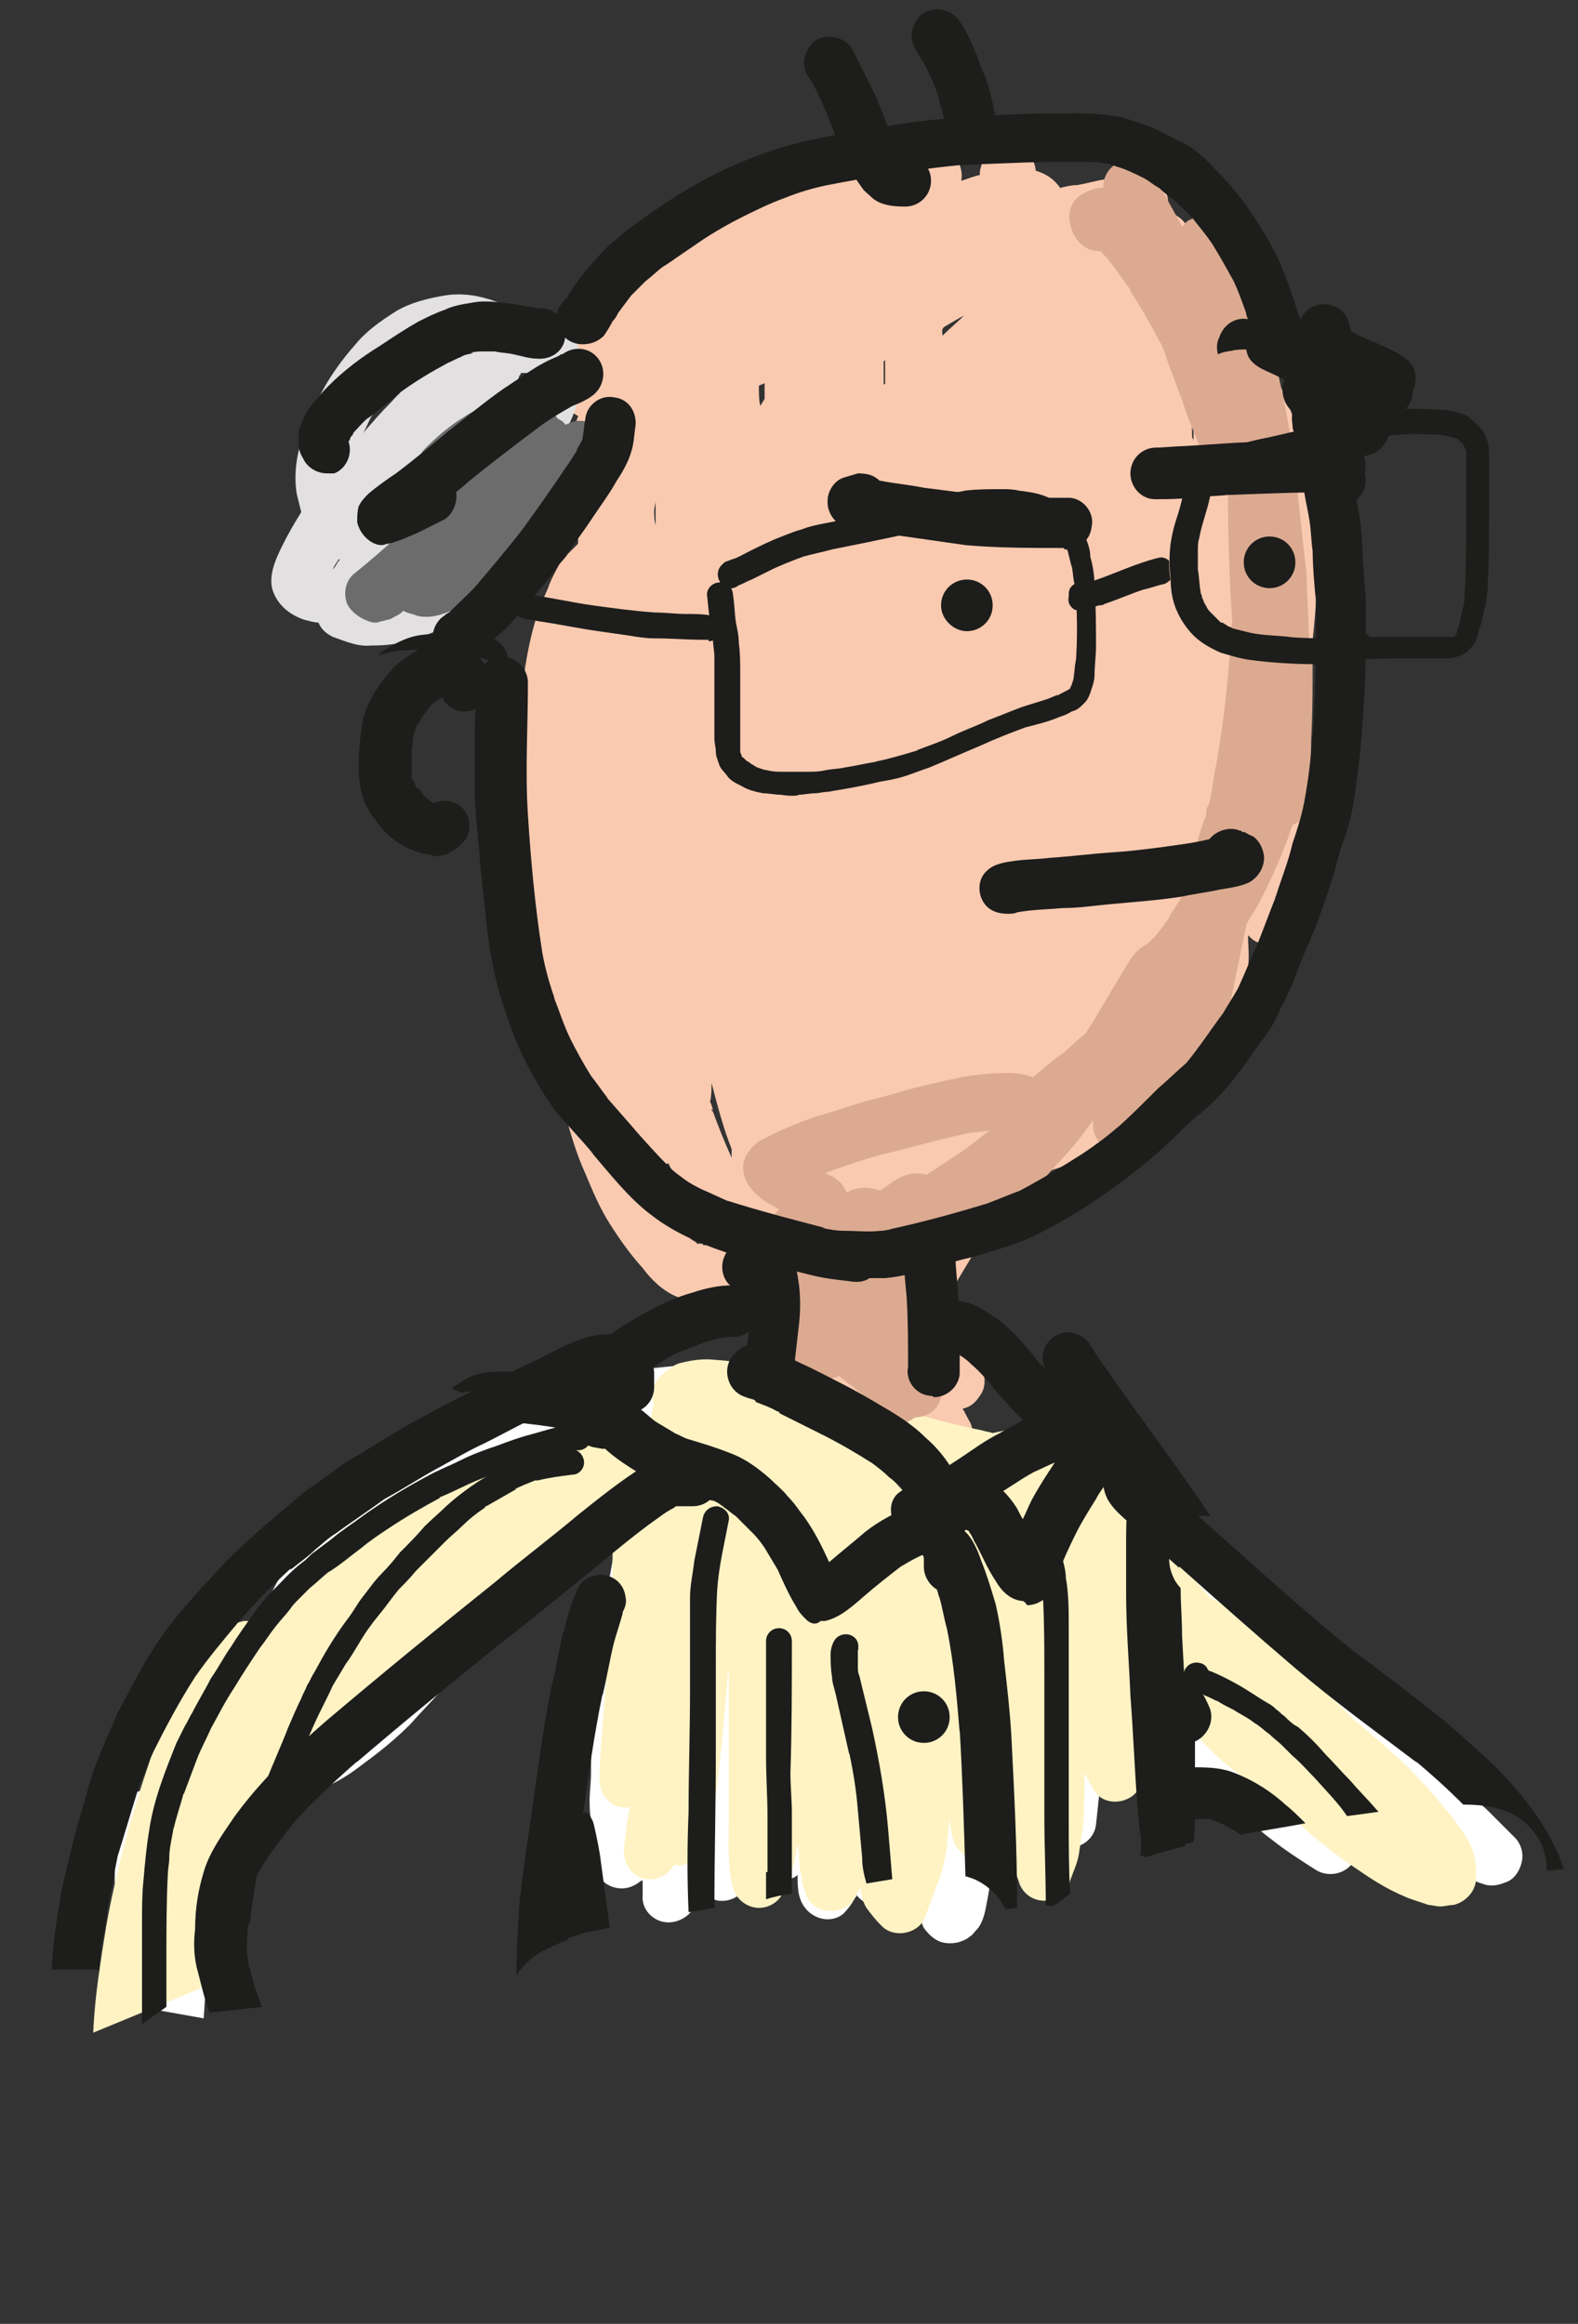 <?xml version="1.0" encoding="utf-8"?>
<!-- Generator: Adobe Illustrator 27.2.0, SVG Export Plug-In . SVG Version: 6.00 Build 0)  -->
<svg version="1.1" id="Laag_1" xmlns="http://www.w3.org/2000/svg" xmlns:xlink="http://www.w3.org/1999/xlink" x="0px" y="0px"
	 viewBox="0 0 110 162" style="enable-background:new 0 0 110 162;" xml:space="preserve">
<rect x="0" y="0" width="110" height="162" fill="#333333" stroke="none"/>
<style type="text/css">
	.st0{clip-path:url(#SVGID_00000035509300197923587400000008739579266834183819_);fill:#F9CAB0;}
	.st1{clip-path:url(#SVGID_00000035509300197923587400000008739579266834183819_);fill:#E2E0E0;}
	.st2{clip-path:url(#SVGID_00000035509300197923587400000008739579266834183819_);fill:#FFFFFF;}
	.st3{clip-path:url(#SVGID_00000035509300197923587400000008739579266834183819_);fill:#FFF3C4;}
	.st4{clip-path:url(#SVGID_00000035509300197923587400000008739579266834183819_);fill:#DBAA90;}
	.st5{clip-path:url(#SVGID_00000035509300197923587400000008739579266834183819_);fill:#6C6C6C;}
	.st6{fill:#1D1D1B;}
</style>
<g>
	<g>
		<defs>
			<rect id="SVGID_1_" x="6.1" y="8.6" width="100.3" height="146"/>
		</defs>
		<clipPath id="SVGID_00000018917715623930378460000013227163819961469314_">
			<use xlink:href="#SVGID_1_"  style="overflow:visible;"/>
		</clipPath>
		<path style="clip-path:url(#SVGID_00000018917715623930378460000013227163819961469314_);fill:#F9CAB0;" d="M65.7,23.4
			c0.5-0.5,1-0.9,1.5-1.4c0,0,0.1-0.1,0.2-0.1c-0.6,0.3-1.1,0.6-1.6,0.9C65.6,23,65.7,23.2,65.7,23.4 M61.6,26.8c0,0,0.1,0,0.1-0.1
			c0-0.5,0-1.1,0-1.6c0,0,0,0,0,0c0,0-0.1,0.1-0.1,0.1C61.6,25.8,61.6,26.3,61.6,26.8 M53,28.3c0.1-0.2,0.2-0.3,0.3-0.5
			c0-0.4,0-0.7,0-1.1c-0.1,0.1-0.3,0.1-0.4,0.2C52.9,27.4,52.9,27.9,53,28.3 M83.2,30.8c0-0.6,0-1.2,0-1.9c0-1.6,0-3.2,0.1-4.8
			c-0.1-0.2-0.2-0.4-0.4-0.6c0,1.2,0,2.5,0.1,3.7c0,1.1,0.1,2.2,0.1,3.3C83.2,30.6,83.2,30.7,83.2,30.8 M45.7,36.6
			c0-0.6,0-1.1,0-1.7c0,0.2-0.1,0.5-0.1,0.7C45.6,35.9,45.6,36.3,45.7,36.6 M51,80.7c0-0.2,0-0.4,0-0.6c-0.6-1.5-1-3.1-1.4-4.6
			c0,0.4,0,0.9-0.1,1.3c0.1,0.2,0.2,0.5,0.2,0.7c0-0.1,0-0.1-0.1-0.2c0,0.1,0,0.1,0.1,0.2l0,0l0,0C50.1,78.6,50.5,79.6,51,80.7
			 M49,86.8c0.1,0,0.2,0,0.3,0c0.2,0,0.4-0.1,0.6-0.2c0.2-0.1,0.3-0.1,0.5-0.2c-0.4-0.4-0.7-0.8-1.1-1.2c-0.2-0.2-0.3-0.5-0.5-0.7
			c-0.1-0.1-0.2-0.2-0.3-0.3c-0.8-1-1.4-2-1.9-3.1c-0.5,0.1-1.1,0.2-1.6,0.1c-0.1,0-0.2,0-0.4-0.1c0.2,0.4,0.3,0.7,0.5,1
			c0.3,0.6,0.7,1.2,1,1.8c0.5,0.6,0.9,1.2,1.4,1.8c0.2,0.2,0.4,0.5,0.7,0.7c0.1,0.1,0.2,0.1,0.3,0.2c0,0,0.1,0.1,0.1,0.1
			c0,0,0,0,0,0c0,0,0,0,0,0c0,0,0,0,0.1,0H49 M66.6,103.9c-1.3-0.8-2.4-1.7-3.6-2.6c-0.8-0.7-1.7-1.4-2.4-2.1
			c-0.1-0.1-0.2-0.2-0.4-0.3c-0.8-0.7-1.5-1.5-2.2-2.3c-0.1-0.2-0.3-0.3-0.4-0.5c-0.4-0.4-0.7-0.8-1.1-1.2c-1-1-2.3-2.3-2.2-3.8
			c0,0,0-0.1,0-0.1c-0.2-0.5-0.5-1-0.7-1.4c-0.1-0.2-0.1-0.4-0.2-0.5c-0.9,0.6-1.9,1.1-3,1.4c-1.1,0.3-2.2,0.3-3.2-0.1
			c-1-0.4-1.8-1.2-2.4-2c-0.9-1-1.6-2-2.3-3.1c-0.7-1.1-1.2-2.3-1.7-3.5c-0.6-1.3-1-2.7-1.4-4.1c-1.6-5.8-2.4-11.8-2.9-17.7
			c-0.3-3-0.5-5.9-0.3-8.9c0.1-2.7,0.4-5.5,1.2-8.1c0.2-0.7,0.5-1.3,0.8-2c0.2-0.6,0.5-1.1,0.8-1.7c0.2-0.2,0.4-0.4,0.6-0.7
			c0,0,0.1-0.1,0.1-0.1c0.2-0.2,0.4-0.4,0.6-0.6c0-0.5,0-0.9-0.1-1.4c-0.1-1.6-0.3-3.3-0.3-4.9c0-0.8,0.1-1.5,0.3-2.3
			c0-0.1,0.1-0.2,0.1-0.3c-0.2-0.1-0.3-0.2-0.5-0.3c-0.6-0.4-1.1-1-1.2-1.7c-0.1-0.7,0-1.4,0.5-2c0.1-0.1,0.2-0.2,0.2-0.3
			c0-0.2,0-0.4,0.1-0.6c0.2-0.6,0.5-1,1-1.4c0.3-0.2,0.6-0.5,0.9-0.7c0.1-0.1,0.2-0.2,0.4-0.3c0.1-0.1,0.2-0.2,0.3-0.2
			c0.4-0.3,0.8-0.6,1.2-0.8c1.4-1,2.8-2,4.2-2.9c1.2-0.8,2.3-1.6,3.5-2.5c0.1-0.1,0.3-0.2,0.4-0.3c0.2-0.2,0.4-0.4,0.6-0.5
			c0.8-0.7,1.5-1.3,2.3-2c0.5-0.4,1-0.8,1.4-1.2c0.7-0.6,1.5-1.2,2.3-1.7c0.7-0.4,1.7-0.3,2.3,0.3c0.2,0.2,0.4,0.5,0.5,0.9
			c0.3-0.4,0.7-0.7,1.1-1c0.6-0.5,1.5-0.5,2.1-0.1c0.2,0.1,0.5,0.3,0.6,0.6c0.2,0,0.5,0,0.7,0c0.8,0,1.4,0.4,1.7,1.2
			c0.1,0.3,0.2,0.7,0.1,1.1c0.4-0.1,0.8-0.3,1.3-0.4c0-0.2,0-0.4,0.1-0.6c0.1-0.9,1-1.6,1.9-1.6c1.1,0,1.8,0.9,1.9,1.9v0
			c0,0,0,0,0,0c0.7,0.2,1.3,0.6,1.7,1.2c0.4-0.1,0.8-0.2,1.2-0.2c0.6-0.1,1.3-0.3,1.9-0.4c0.4-0.1,0.7-0.1,1.1-0.2
			c0.6-0.1,1.1-0.1,1.7-0.1c1.3,0.1,1.9,1.6,1.5,2.6c0.9,0.1,1.7,0.9,1.7,1.9c0,0.4,0,0.8,0,1.2c0.2,0.2,0.5,0.4,0.7,0.6
			c0.2-0.8,0.9-1.4,1.8-1.4c1,0,1.9,0.9,1.9,1.9c0,1.6,0.1,3.3,0.1,4.9c0.8,1.3,1.6,2.6,2.2,4c0.5,1.3,0.9,2.6,1.2,3.9
			c0.1,0.5,0.1,0.9,0.2,1.4c0.6,0.9,0.8,2,0.8,3.1c0,0.7,0,1.3,0,2c0,0.8-0.1,1.7-0.1,2.5c-0.1,2.1-0.3,4.1-0.6,6.2
			c0,0.7,0,1.5,0,2.2c0,1.6,0,3.3,0,4.9c0,1.5,0,2.9,0,4.4c0,1.2,0,2.4,0,3.5c0,0.8-0.2,1.6-0.3,2.3c-0.2,0.9-0.9,1.6-1.9,1.6
			c-0.4,0-0.8,0-1.3-0.2c-0.3-0.1-0.5-0.3-0.7-0.5c0,0.7,0.1,1.5,0,2.2c0,0.5-0.1,0.9-0.3,1.3c-0.2,0.5-0.4,0.9-0.8,1.3
			c-0.5,0.5-1.3,0.7-1.9,0.4c-0.1,0.6-0.2,1.1-0.3,1.7c0-0.1,0-0.2,0-0.2c-0.1,0.5-0.2,1-0.3,1.4c-0.1,0.7-0.6,1.4-1.4,1.6
			c-0.2,0.1-0.4,0.1-0.6,0.1c-0.5,0.7-1,1.4-1.6,2c0,0.2-0.1,0.4-0.1,0.6c-0.1,0.5-0.3,1.1-0.5,1.6c-0.2,0.7-0.8,1.3-1.6,1.4
			c-0.5,0.1-1-0.1-1.4-0.4c-0.9,0.6-1.9,1.1-3,1.4c-0.5,0.1-1,0.2-1.5,0.3c0,0.7-0.1,1.3-0.3,2c-0.2,0.6-0.5,1.1-1,1.5
			c-0.5,0.3-1.1,0.5-1.6,0.3c-0.2,0.4-0.5,0.9-0.7,1.3c-0.6,1-1.2,2-1.8,3c0,0.2,0,0.5,0,0.7c0,0.4,0,0.7-0.1,1.1
			c0.1,0.3,0.2,0.7,0.3,1c0.1,0.3,0.1,0.6,0.2,0.9c0,0,0.1,0,0.1,0.1c0,0,0,0-0.1-0.1c0,0,0.1,0.1,0.2,0.1l0,0
			c0.1,0,0.1,0.1,0.2,0.1c0,0,0,0,0,0c0,0,0.1,0.1,0.1,0.1c0,0-0.1-0.1-0.1-0.1c0,0,0,0,0,0c0.3,0.2,0.6,0.4,0.8,0.6
			c0.3,0.3,0.5,0.6,0.6,1c0.2,0.6,0.2,1.3-0.2,1.8c-0.3,0.5-0.7,0.8-1.2,0.9c0.2,0.3,0.3,0.6,0.5,0.9c0.1,0.2,0.2,0.5,0.2,0.7
			c0.6,0.6,1.2,1.2,1.7,2c0.5,0.7,0.3,1.7-0.3,2.3c-0.4,0.4-0.9,0.5-1.3,0.5C67.2,104.2,66.9,104.1,66.6,103.9"/>
		<path style="clip-path:url(#SVGID_00000018917715623930378460000013227163819961469314_);fill:#E2E0E0;" d="M36.2,28.2
			c0.1-0.2,0.2-0.4,0.3-0.7c0.1-0.2,0.1-0.5,0.2-0.7c0-0.3,0.1-0.5,0.1-0.8c0,0,0,0,0,0c0,0,0,0-0.1,0c0,0-0.1,0-0.1,0
			c-0.1,0-0.2,0-0.2,0c0,0-0.1,0-0.1,0c0,0.1,0,0.1-0.1,0.2c-0.2,0.6-0.4,1.2-0.6,1.9C35.8,28.1,36,28.2,36.2,28.2 M25.3,30.2
			c0.6-0.7,1.3-1.5,2-2.2c0.9-1,1.9-2.1,3-3c0.2-0.2,0.5-0.4,0.7-0.6c-0.3,0.1-0.5,0.1-0.8,0.2c-0.1,0-0.3,0.1-0.4,0.2
			c-0.3,0.2-0.6,0.3-0.8,0.5c-0.2,0.1-0.4,0.3-0.6,0.5c-0.2,0.2-0.4,0.4-0.6,0.6c-0.5,0.5-0.9,1.1-1.3,1.7c-0.2,0.4-0.5,0.7-0.7,1.1
			C25.6,29.6,25.5,29.9,25.3,30.2 M23.2,39.7C23.2,39.7,23.2,39.7,23.2,39.7c0.2-0.2,0.3-0.5,0.5-0.7c0,0,0,0-0.1,0
			C23.5,39.2,23.3,39.4,23.2,39.7C23.2,39.7,23.2,39.7,23.2,39.7 M23.2,44.4c-0.4-0.2-0.8-0.5-1-1c-0.3,0-0.6-0.1-1-0.2
			c-0.9-0.3-1.7-0.9-2.1-1.8c-0.5-1.1,0.1-2.4,0.6-3.4c0.4-0.8,0.8-1.5,1.3-2.3c-0.1-0.4-0.2-0.8-0.3-1.2c-0.2-1.1-0.1-2.3,0.2-3.4
			c0.3-1.4,0.9-2.6,1.6-3.9c0.6-1.1,1.4-2.2,2.2-3.1c0.8-1,1.8-1.7,2.9-2.4c1-0.6,2.2-0.9,3.4-1.1c1.2-0.2,2.4,0,3.5,0.4
			c0.6,0.2,1.3,0.7,1.7,1.2c0.3,0,0.5,0,0.8,0c1.1,0.1,2,0.6,2.8,1.3c0.9,0.8,0.8,2.1,0.7,3.2c-0.1,1.3-0.6,2.5-1.2,3.6
			c-0.2,0.5-0.5,1-0.8,1.5c0.1,0,0.2,0.1,0.4,0.1c0.4,0.2,0.7,0.4,1,0.7c0.3,0.3,0.4,0.7,0.6,1.1c0.2,0.7-0.1,1.5-0.5,2.1
			c-0.6,0.7-1.1,1.4-1.7,2.1c-0.1,0.1-0.2,0.2-0.3,0.3c-0.2,0.3-0.4,0.6-0.7,0.8c0,0,0,0,0,0c-0.3,0.3-0.7,0.7-1,1
			c-0.8,0.7-1.7,1.4-2.5,2c-0.8,0.6-1.6,1.1-2.5,1.6c-0.8,0.4-1.7,0.7-2.6,1c-0.9,0.3-1.8,0.4-2.7,0.4h-0.1
			C24.9,45.1,24.1,44.7,23.2,44.4"/>
		<path style="clip-path:url(#SVGID_00000018917715623930378460000013227163819961469314_);fill:#E2E0E0;" d="M93.6,29
			c-0.1,0-0.2,0-0.4,0c-0.8-0.1-1.5-0.6-1.9-1.3c-0.3-0.4-0.4-1-0.3-1.5c-0.6-0.7-0.5-1.8,0.1-2.5c0.5-0.5,1.2-0.8,1.9-0.7
			c0.6,0.1,1.2,0.5,1.6,0.9c0.9,0.8,1.7,2,1.7,3.2c0,1-0.8,1.9-1.9,1.9c0,0,0,0-0.1,0C94.2,29.2,93.9,29.1,93.6,29"/>
		<path style="clip-path:url(#SVGID_00000018917715623930378460000013227163819961469314_);fill:#FFFFFF;" d="M40.9,100.9
			c0.3-0.2,0.7-0.5,1-0.7c0.4-0.3,0.7-0.6,1.1-0.8c0,0,0.1,0,0.1-0.1c-0.1,0-0.1,0-0.2,0c0,0-0.1,0-0.1,0c-0.2,0-0.5,0-0.7,0
			c-0.3,0-0.7,0.1-1,0.1C41.2,99.8,41.1,100.4,40.9,100.9 M45.3,102.2c0.3-0.1,0.6-0.1,0.9-0.2c0.1,0,0.1,0,0.2,0c0,0,0,0,0,0
			c-0.1-0.1-0.3-0.2-0.4-0.3C45.8,101.9,45.6,102.1,45.3,102.2 M29.2,104.2c0.2-0.1,0.3-0.1,0.5-0.2c0.4-0.1,0.9-0.2,1.3-0.1
			c0,0,0.1,0,0.1,0c0.7-0.5,1.3-1.1,2-1.6c0.5-0.4,1-0.8,1.5-1.2c-0.7,0.3-1.4,0.6-2.1,0.9c-0.6,0.3-1.1,0.6-1.6,1
			C30.2,103.4,29.7,103.8,29.2,104.2 M8,139.6c-0.1-0.5-0.1-1-0.1-1.5c0-0.5,0.1-1,0.1-1.5c0-1,0-2,0-2.9c0-1,0-2,0-3
			c0-0.7,0-1.4,0.1-2.1c0-0.8,0.2-1.5,0.3-2.2c0.1-0.8,0.8-1.5,1.6-1.6c0.1,0,0.1,0,0.2,0c0.1-0.8,0.1-1.5,0.3-2.3
			c0.1-0.7,0.3-1.4,0.6-2c0.1-0.3,0.3-0.6,0.5-0.9c0.2-0.3,0.6-0.6,0.9-0.7c0.6-0.3,1.3-0.3,1.9,0c0.1,0,0.2,0.1,0.2,0.2
			c0.9-1.3,1.8-2.6,2.8-3.8c0.4-0.5,0.8-1,1.2-1.5c-0.2-0.4-0.3-0.9-0.2-1.4c0.5-1.6,1.4-3,2.4-4.4c0.9-1.2,1.9-2.4,2.9-3.6
			c1.5-1.7,3.1-3.3,5-4.5c1.5-1,3.1-1.7,4.8-2.3c1.4-0.5,2.7-1,4.1-1.4c1.9-0.5,3.9-0.7,5.9-0.7c0.6-0.1,1.2-0.1,1.8-0.1
			c1-0.1,1.9-0.2,2.9-0.3c0.8,0,1.6,0,2.3,0.2c0.7,0.1,1.4,0.4,1.9,0.8c0.7,0.5,1.2,1.2,1.7,1.9c0.3,0.2,0.7,0.3,1,0.5
			c0.4,0.2,0.9,0.5,1.3,0.7c0.5,0.2,0.9,0.4,1.4,0.7c0.6,0.3,1.2,0.5,1.8,0.8c0.4,0.2,0.8,0.7,1,1.1c0.1,0.3,0.1,0.5,0.1,0.8
			c1.1,0,2.2,0.1,3.3,0.3c0.3-0.7,1.2-1.1,1.9-1c0.8,0.1,1.5,0.8,1.6,1.6c0,0.1,0,0.3,0.1,0.4c0.1,0,0.3,0.1,0.4,0.2
			c0.2,0,0.3-0.1,0.5-0.1c0.1-0.4,0.2-0.8,0.3-1.3c0.2-0.9,1.2-1.4,2.1-1.4c0.9,0.1,1.8,0.6,2.1,1.5c0,0.1,0.1,0.2,0.1,0.4
			c0.3-0.3,0.7-0.5,1.2-0.5c0-0.5,0.2-1,0.5-1.3c0.6-0.6,1.8-0.8,2.5-0.2c0.5,0.4,1,0.8,1.4,1.3c0.5,0.6,1,1.3,1.5,1.9
			c0.4,0.5,0.7,1,1.1,1.6c0.6,0.1,1.2,0.3,1.8,0.4c0.8,0.2,1.4,1,1.4,1.8c0,0.6-0.3,1.1-0.7,1.5c1,1.4,1.9,2.7,2.9,4.1
			c0.2,0.3,0.4,0.5,0.6,0.8c0.4,0.4,0.7,0.7,1.1,1.1c0.2,0.1,0.4,0.2,0.5,0.2c0.5-0.1,1.1-0.1,1.7-0.1c0.9,0,1.7,0.7,1.8,1.5
			c0.5,0.3,1,0.5,1.4,0.8c2.3,1.4,4.4,3.1,6.4,4.9c0.8,0.7,1.6,1.4,2.4,2.2c0.4,0.4,0.8,0.7,1.2,1.1c0.6,0.6,1.2,1.2,1.8,1.8
			c0.4,0.4,0.6,1,0.5,1.6c-0.1,0.6-0.5,1.3-1.1,1.5c-0.5,0.2-0.9,0.3-1.4,0.2c-0.3-0.1-0.7-0.2-1-0.4c-0.4-0.2-0.9-0.4-1.3-0.6
			c-0.3-0.1-0.5-0.3-0.8-0.4c-0.4,0.6-1.3,1-2.1,0.8c-0.2-0.1-0.5-0.1-0.7-0.2c-0.4-0.2-0.7-0.4-1.1-0.6c-0.6-0.4-1.3-0.8-1.9-1.3
			c0,0.3-0.1,0.7-0.3,1c-0.5,0.9-1.7,1.2-2.6,0.7c-1.1-0.7-2.2-1.4-3.2-2.2c-1.1-0.8-2-1.8-3-2.7c-0.5-0.5-1-1-1.5-1.5
			c0,0.5-0.3,1-0.7,1.4c-0.6,0.5-1.4,0.5-2.1,0.1c-0.2-0.1-0.5-0.3-0.7-0.5c-0.3-0.3-0.5-0.6-0.6-1c-0.1-0.3-0.3-0.6-0.4-1
			c-0.3-0.7-0.6-1.3-0.8-2c-0.1-0.2-0.2-0.4-0.2-0.6c-0.4,0.4-0.8,0.7-1.3,1c-0.1,0.1-0.2,0.1-0.3,0.2c-0.2,1.9-0.4,3.7-0.6,5.6
			c-0.1,0.9-0.9,1.6-1.9,1.6c-0.5,0-1-0.2-1.3-0.5c-0.1,0.9-0.9,1.6-1.9,1.6c-0.9,0-1.7-0.7-1.9-1.6c-0.1,0.5-0.1,1-0.2,1.6
			c-0.1,1.1-0.3,2.2-0.5,3.2c-0.1,0.5-0.3,1.1-0.6,1.4c-0.2,0.2-0.3,0.4-0.5,0.5c-0.2,0.2-0.5,0.3-0.8,0.4c-0.4,0.1-1,0.1-1.4-0.1
			c-0.4-0.2-0.7-0.5-1-0.9c-0.2-0.4-0.3-0.9-0.4-1.3c0-0.3-0.1-0.7-0.1-1c0-1.1,0-2.2,0-3.3c-0.1,0.8-0.3,1.5-0.5,2.3
			c-0.1,0.4-0.4,0.9-0.7,1.2c-0.3,0.3-0.8,0.5-1.2,0.6c-0.7,0.1-1.4-0.3-1.8-0.8c0,0.1,0,0.1-0.1,0.2c-0.2,0.4-0.5,0.8-0.8,1.1
			c-0.7,0.6-1.8,0.5-2.5-0.2c-0.7-0.7-0.7-1.6-0.7-2.5c-0.2,0.2-0.5,0.3-0.9,0.4c-0.7,0.1-1.5-0.3-1.9-0.9c-0.2-0.3-0.3-0.7-0.3-1
			c0-0.1,0-0.1,0-0.2c0,0.5-0.1,1.1-0.2,1.6c0,0.2-0.1,0.3-0.1,0.5c-0.3,0.9-1.1,1.5-2.1,1.4c-0.6-0.1-1.2-0.5-1.4-1
			c-0.1,0.4-0.1,0.7-0.2,1.1c-0.2,0.9-1.2,1.5-2.1,1.4c-0.9-0.1-1.7-0.9-1.6-1.9c0-0.3,0-0.7,0-1c0,0,0,0-0.1,0
			c-0.6,0.5-1.3,0.7-2.1,0.4c-0.7-0.3-1.2-1-1.2-1.7c0-0.6,0.1-1.2,0.1-1.8c-0.3-0.7-0.4-1.6-0.4-2.4c0-0.7,0.1-1.4,0.1-2
			c0-0.8,0-1.6,0.1-2.5v0c-0.3-0.4-0.5-0.9-0.4-1.5c0.7-4.3,1.4-8.7,2.2-13c0.1-0.3,0.2-0.6,0.3-0.8c0-0.1-0.1-0.3-0.1-0.4
			c-0.1-0.4,0-0.8,0.2-1.2c-0.1,0.1-0.1,0.1-0.2,0.2c-0.6,0.4-1.1,0.8-1.6,1.3c-0.3,0.3-0.7,0.5-1,0.8c0.1,0.3,0.1,0.5,0.1,0.8
			c-0.1,0.6-0.4,1-0.9,1.4c-0.4,0.3-0.9,0.6-1.3,0.9c-0.6,0.4-1.2,0.7-1.8,1c0,0-0.1,0-0.1,0.1c-1.2,1.5-2.4,3-3.6,4.4
			c-0.8,0.9-1.6,1.8-2.3,2.7c-0.7,0.8-1.5,1.6-2.2,2.4c-1,1-2.1,1.9-3.2,2.7c-0.9,0.7-1.9,1.4-3.1,1.8c-0.5,0.2-1.1,0.3-1.7,0.4
			c-0.7,0.6-1.4,1.2-2.2,1.8c-0.7,0.5-1.5,0.9-2.3,1.2c0,0,0,0,0,0c-0.4,0.8-0.7,1.6-1,2.4c0,0.1-0.1,0.2-0.1,0.4c0,0,0,0.1,0,0.1
			c-0.3,3.2-0.6,6.5-0.8,9.7"/>
		<path style="clip-path:url(#SVGID_00000018917715623930378460000013227163819961469314_);fill:#FFF3C4;" d="M68,103.7
			c0.2,0.6,0.4,1.1,0.5,1.7c0.1-0.6,0.2-1.3,0.3-1.9c-0.1,0-0.3,0.1-0.4,0.1C68.3,103.7,68.1,103.7,68,103.7L68,103.7z M63.7,106.5
			c0-0.1,0-0.1,0-0.2c-0.2,0-0.4-0.1-0.5-0.2c0,0.1,0,0.2,0,0.3C63.3,106.4,63.5,106.5,63.7,106.5 M63.2,110.7c0-0.1,0-0.3,0-0.4
			c0,0,0,0,0,0C63.2,110.4,63.2,110.5,63.2,110.7 M6.5,141.7c0.1-2.5,0.5-4.9,0.9-7.4c0.4-2.3,1-4.7,1.6-7c0.7-2.3,1.4-4.7,2.4-7
			c0.4-1,0.9-2,1.4-2.9c0.4-0.8,0.9-1.6,1.4-2.3c0.5-0.7,1-1.2,1.7-1.7c0.3-0.2,0.7-0.3,1.1-0.4c0.3,0,0.7,0,1,0.1
			c0.8-0.9,1.7-1.8,2.6-2.7c1.9-1.9,4-3.7,6.2-5.3c1.1-0.8,2.2-1.5,3.4-2.2c1-0.6,1.9-1.2,3.1-1c0.5,0.1,0.9,0.3,1.2,0.7
			c0.1,0,0.2,0,0.2,0c0.8-0.1,1.5-0.1,2.3-0.1c0.1-0.1,0.2-0.1,0.3-0.2c0.7-0.5,1.4-1,2.2-1.3c0.5-0.2,1.1-0.5,1.6-0.5
			c0.5,0,1,0.1,1.5,0.2c0.2,0.1,0.4,0.1,0.6,0.2c0.1-0.2,0.3-0.3,0.5-0.5c0.4-0.2,0.9-0.3,1.4-0.2c0.1-0.7,0.3-1.4,0.4-2.1
			c0-0.1,0-0.1,0.1-0.2c-0.3-0.7-0.1-1.6,0.6-2.1c0,0,0.1-0.1,0.1-0.1c0.4-0.3,0.7-0.6,1.2-0.7c0.8-0.2,1.6-0.3,2.4-0.2
			c1.7,0.1,3.4,0.5,5.1,1c1.6,0.4,3.1,1,4.7,1.5c2.9,0.9,5.7,1.8,8.7,2.4c0.3,0.1,0.5,0.1,0.8,0.2c0.9-0.2,1.9-0.4,2.8-0.6
			c0.5-0.1,1-0.1,1.5-0.1c0.5,0,1.1,0,1.6,0.1c0.5,0.2,1,0.3,1.3,0.7c0.3,0.3,0.6,0.7,0.7,1.1c0.1,0.5,0.1,0.9-0.1,1.3
			c0.4,0.1,0.8,0.4,1.1,0.8c0.4,0.7,0.6,1.4,0.7,2.2c0.1,0.3,0.3,0.6,0.4,0.9c0.7,0.5,1.4,1.1,2,1.7c0.5,0.5,1,1,1.5,1.5
			c0.6,0.6,1.1,1.3,1.7,1.9c0.8,0.4,1.6,0.9,2.3,1.4c0.8,0.6,1.6,1.3,2.4,2c1,0.9,2,1.8,3,2.8c0.8,0.8,1.5,1.5,2.3,2.3
			c1,0.8,2,1.7,2.9,2.5c1.3,1.2,2.6,2.6,3.7,4c0.5,0.6,1,1.3,1.4,2c0.2,0.4,0.3,0.7,0.4,1.1c0.1,0.5,0.1,0.9,0.1,1.4
			c0,0.9-0.7,1.7-1.6,1.9c-0.3,0-0.6,0.1-0.9,0.1c-0.3,0-0.6-0.1-0.8-0.1c-0.3-0.1-0.6-0.2-0.9-0.3c-0.3-0.1-0.6-0.2-0.8-0.3
			c-1.2-0.5-2.3-1.2-3.3-1.9c-2.3-1.5-4.4-3.4-6.3-5.4c-0.2-0.2-0.4-0.4-0.5-0.5c-0.4-0.1-0.8-0.3-1.1-0.5c-2.1-1.4-3.7-3.3-5.1-5.3
			c-0.6-0.9-1.2-1.8-1.7-2.8c0,0.3,0,0.7,0,1c0,0.7,0,1.4,0.1,2.1c0,0.9,0,1.9,0,2.8c0,0.9-0.2,1.7-0.4,2.5
			c-0.4,1.6-2.7,1.9-3.4,0.5c-0.2-0.3-0.3-0.6-0.5-0.9c0-0.1-0.1-0.1-0.1-0.2c0,1.2,0,2.4-0.1,3.7c-0.1,0.7-0.2,1.3-0.3,2
			c-0.1,0.6-0.4,1.2-0.6,1.8c-0.2,0.8-1,1.4-1.8,1.4c-0.9,0-1.6-0.6-1.8-1.4c-0.2-0.5-0.3-1-0.4-1.5c-0.1-0.6-0.1-1.2-0.2-1.8
			c0-0.1,0-0.3,0-0.4c0,0.3-0.1,0.5-0.1,0.8c-0.1,1.4-1.9,2.1-3,1.2c-0.3-0.3-0.7-0.6-0.8-1c-0.2-0.5-0.2-0.9-0.3-1.4v0.1
			c0-0.1,0-0.2,0-0.4c-0.1,0.7-0.1,1.4-0.2,2.1c-0.1,0.8-0.3,1.6-0.6,2.4c-0.3,0.8-0.6,1.6-0.9,2.4c-0.4,1.2-2.2,1.6-3.1,0.6
			c-0.4-0.4-0.7-0.8-1-1.2c-0.3-0.5-0.4-1-0.4-1.5c-0.1,0.3-0.3,0.5-0.4,0.8c-0.7,1.3-2.9,1.2-3.4-0.2c-0.1-0.4-0.3-0.7-0.3-1.1
			c-0.1-0.5-0.2-1-0.2-1.5c0-0.3,0-0.6-0.1-0.9c-0.1,0.6-0.2,1.2-0.4,1.8c-0.1,0.5-0.4,1-0.6,1.5c-0.3,0.7-1,1.1-1.7,1.1
			c-0.8,0-1.6-0.6-1.8-1.4c-0.4-1.5-0.3-3-0.3-4.5c0-0.9,0-1.9,0-2.8c0-2,0-4,0-6v-2.2c0,0.4-0.1,0.7-0.1,1.1
			c-0.1,1.1-0.2,2.3-0.3,3.4c-0.1,1.3-0.3,2.6-0.4,3.9c-0.2,1.4-0.5,2.8-0.9,4.2c-0.1,0.5-0.6,1-1.1,1.2c-0.3,0.1-0.7,0.2-1,0.1
			c-0.4,0.7-1.2,1.1-1.9,1c-1-0.1-1.7-1.1-1.6-2.1c0.1-1,0.2-2,0.4-2.9c-0.2,0-0.3,0-0.5,0c-0.9-0.1-1.6-0.9-1.6-1.9
			c0-1.3,0.1-2.5,0.2-3.8c0.1-1.2,0.2-2.5,0.3-3.7c0.1-1.7,0.2-3.4,0.3-5.1c0.1-1,0.1-2,0.1-3c0-0.4,0-0.8,0-1.3
			c-2.3,0.9-4.6,2-6.8,3.1c0.1,0.2,0.2,0.3,0.3,0.5c0.3,1-0.3,2.1-1.3,2.3c-0.6,0.2-1.2,0.3-1.8,0.5c-1,0.4-2,0.8-2.9,1.3
			c0.1,0,0.1-0.1,0.2-0.1c-1.1,0.6-2.1,1.2-3.1,1.8c-0.6,0.4-1.2,0.8-1.8,1.2c-0.5,0.6-0.9,1.1-1.4,1.7c-0.8,1-1.6,1.9-2.6,2.7
			c-0.5,0.3-1,0.7-1.6,0.8c-0.1,0-0.3,0.1-0.4,0.1c-0.8,1.8-1.6,3.5-2.3,5.4c0,0,0,0.1,0,0.1c-0.4,1.2-0.8,2.5-1.2,3.7
			c0-0.1,0-0.2,0.1-0.2c-0.4,1.2-0.8,2.3-1.2,3.5c-0.1,0.2-0.2,0.4-0.3,0.6c-0.2,0.8-0.4,1.6-0.6,2.4"/>
		<path style="clip-path:url(#SVGID_00000018917715623930378460000013227163819961469314_);fill:#DBAA90;" d="M58.9,82.9
			c0.2,0.3,0.3,0.6,0.3,1c0,0.2,0,0.3,0,0.5c0.7-0.4,1.3-0.9,2-1.3c0.8-0.5,1.5-1.2,2.5-1.3c0.3,0,0.6,0,0.9,0.1
			c0.7-0.5,1.4-0.9,2.1-1.4c0.8-0.5,1.5-1.1,2.3-1.7c-0.5,0.1-1,0.1-1.5,0.2c-2,0.4-4,1-6.1,1.5c-1.1,0.3-2.3,0.7-3.4,1.1
			c-0.2,0.1-0.3,0.1-0.5,0.2C58.1,82,58.6,82.3,58.9,82.9 M56.9,88.7c-0.1-0.2-0.3-0.4-0.4-0.6c-0.1-0.2-0.1-0.3-0.1-0.5
			c-0.1,0.1-0.1,0.1-0.2,0.2c-0.1,0.2-0.3,0.3-0.4,0.5C56.2,88.4,56.6,88.6,56.9,88.7 M62.7,99.1c-0.7-0.3-1.3-0.7-1.8-1.2
			c-0.1-0.1-0.3-0.3-0.4-0.4c-0.3-0.2-0.7-0.5-1-0.8c-0.7-0.5-1.3-1-1.9-1.6c-1.2-1-2.4-2.1-3.5-3.1c-0.1,0-0.2-0.1-0.3-0.2
			c-1-0.6-1.8-1.5-1.9-2.6c-0.1-0.5,0-1.1,0.1-1.6c0.1-0.7,0.6-1.3,1-1.8c0.4-0.5,0.9-1,1.3-1.5c-0.5-0.3-1-0.5-1.4-0.9
			c-0.6-0.5-1.1-1.2-1.1-2c0-0.8,0.6-1.5,1.2-1.9c0.8-0.4,1.6-0.8,2.4-1.1c0.7-0.3,1.5-0.6,2.3-0.8c0.7-0.2,1.5-0.5,2.2-0.7
			c1-0.3,2-0.5,2.9-0.8c1.4-0.4,2.8-0.7,4.2-1c1.1-0.2,2.2-0.3,3.3-0.3c0.6,0,1.2,0.1,1.7,0.3c0.7-0.6,1.4-1.2,2.1-1.7
			c-0.1,0.1-0.1,0.1-0.2,0.2c0.6-0.5,1.2-1.1,1.8-1.6c0.6-0.9,1.1-1.8,1.7-2.8c0.3-0.5,0.6-1,0.9-1.5c0.4-0.7,0.8-1.4,1.5-1.8
			c0,0,0,0,0,0c0.2-0.1,0.3-0.2,0.5-0.4c0.1-0.1,0.1-0.1,0.2-0.2c0.4-0.5,0.8-1,1.1-1.5c0,0-0.1,0.1-0.1,0.1
			c0.3-0.5,0.6-0.9,0.9-1.4c0.1-0.4,0.2-0.8,0.3-1.3c0.2-0.8,0.4-1.6,0.7-2.4c0.2-0.5,0.3-1,0.5-1.5c0.1-0.2,0.2-0.5,0.2-0.8
			c0-0.2,0.1-0.3,0.2-0.5c0.2-0.9,0.3-1.9,0.5-2.8c0.5-2.8,0.8-5.7,1-8.6c0,0,0,0,0,0c0-0.4,0-0.8,0.1-1.2c-0.2-3-0.3-6-0.3-9
			c-0.1-0.3-0.2-0.6-0.3-0.9c0,0,0-0.1,0-0.1c-0.4-0.2-0.7-0.4-0.9-0.8c-0.4-0.7-0.8-1.5-1.1-2.3c-0.4-0.9-0.7-1.8-1-2.7
			c-0.3-0.7-0.5-1.4-0.8-2.1c-0.2-0.5-0.3-1-0.5-1.4c-0.7-1.3-1.4-2.6-2.2-3.8c0,0,0,0.1,0.1,0.1c0,0-0.1-0.1-0.1-0.1c0,0,0,0,0-0.1
			c0,0,0,0,0,0c-0.6-0.8-1.1-1.6-1.8-2.4c-0.1-0.1-0.2-0.2-0.3-0.3c0,0-0.1,0-0.1,0c-1.1,0-1.8-0.9-2-1.9c-0.2-0.8,0.1-1.7,0.9-2.1
			c0.4-0.2,0.8-0.4,1.2-0.4c0.1,0,0.2,0,0.2,0c0-0.8,0.4-1.5,1.2-1.8c1-0.4,2,0.1,2.5,1c0.2,0.4,0.3,0.7,0.5,1.1
			c0.4,0.8,0.9,1.6,1.3,2.4c0.2-0.2,0.3-0.4,0.6-0.5c0.5-0.3,1.1-0.5,1.7-0.3c0.6,0.2,1,0.6,1.2,1.1c0,0.1,0.1,0.1,0.1,0.2
			c0.6,1.1,1.1,2.2,1.5,3.4c0.5,1.5,0.9,3,1.2,4.5c0.3,1.4,0.6,2.8,0.9,4.2c0.2,1.2,0.5,2.4,0.6,3.7c0.3,2.4,0.5,4.8,0.8,7.2
			c0.1,0.6,0.1,1.2,0.1,1.8c0.1,1.4,0.1,2.7,0.2,4.1c0.1,0.3,0.2,0.6,0.2,0.9c0,1.8,0,3.6-0.1,5.5v0c0,1-0.1,2.1,0,3.1
			c0,0.3,0.1,0.6,0,0.9c0,0.3-0.1,0.6-0.2,0.9c-0.2,0.5-0.6,0.8-1.1,1c0,0.1-0.1,0.2-0.1,0.3c-0.6,1.8-1.4,3.5-2.2,5.1
			c-0.3,0.5-0.6,1-0.9,1.5c-0.4,1.9-0.8,3.9-1.2,5.8c0,0,0,0,0,0c-0.2,1-0.4,1.9-0.6,2.9c-0.2,0.9-1.2,1.5-2.1,1.4
			c-0.2,0-0.3-0.1-0.5-0.1c0,0,0,0,0,0.1c-0.3,0.7-0.7,1.4-1.1,2.1c-0.4,0.7-0.9,1.5-1.3,2.2l0.1-0.1c-0.1,0.2-0.3,0.5-0.4,0.7
			c-0.2,0.3-0.5,0.4-0.8,0.6c-1.1,0.7-2.7-0.1-2.8-1.4c0-0.2,0-0.3,0-0.5c-0.3,0.4-0.6,0.8-0.9,1.2c-0.6,0.8-1.4,1.6-2.1,2.4
			c-0.6,0.7-1.2,1.3-1.9,1.9c-0.8,0.8-1.5,1.6-2.3,2.3c-0.9,0.8-1.7,1.5-2.6,2.3c-0.7,0.6-1.3,1.2-2,1.8c0.4,0.8,0.8,1.7,1,2.6
			c0.2,0.7-0.1,1.5-0.7,2c-0.2,0.1-0.4,0.2-0.6,0.3c0.3,0.2,0.5,0.4,0.8,0.6c0.7,0.6,1,1.6,0.5,2.4c-0.3,0.6-1,0.9-1.6,0.9
			C63.1,99.3,62.9,99.2,62.7,99.1"/>
		<path style="clip-path:url(#SVGID_00000018917715623930378460000013227163819961469314_);fill:#DBAA90;" d="M54.7,94.9
			c-0.1-0.4-0.3-0.7-0.3-1.1c0-0.4,0-0.7,0-1.1c0.1-0.9,0.5-1.8,0.8-2.7c0.3-0.9,0.6-1.8,0.9-2.7c0.4-0.9,0.9-1.8,1.4-2.6
			c0.4-0.6,0.9-1.2,1.6-1.6c0.3-0.2,0.8-0.3,1.2-0.3c0.4,0,0.7,0.1,1.1,0.2c0.3,0.1,0.6,0.3,0.8,0.5c0.3,0.3,0.5,0.6,0.6,1
			c0.1,0.2,0.1,0.4,0.1,0.7c0.6,0.3,1,0.9,1,1.6c0,0.8-0.6,1.6-1.3,1.8c-0.1,0.6-0.3,1.2-0.5,1.8c0,0,0,0,0,0c0.7,0.7,0.7,1.9,0,2.7
			c-0.7,0.7-1.3,1.4-2.1,2c-0.7,0.6-1.7,0.9-2.6,1.2c-0.2,0.1-0.5,0.1-0.7,0.1C55.7,96.2,54.9,95.7,54.7,94.9"/>
		<path style="clip-path:url(#SVGID_00000018917715623930378460000013227163819961469314_);fill:#6C6C6C;" d="M24.2,42.1
			c-0.3-0.8-0.1-1.7,0.6-2.2c1-0.8,1.9-1.6,2.8-2.4c0-0.2,0-0.4,0-0.5c0-0.4,0.1-0.8,0.4-1.2c0.5-0.9,1.6-1.2,2.5-0.7
			c0.3-0.2,0.5-0.4,0.8-0.6c-0.6,0.1-1.3,0-1.7-0.5c-0.7-0.7-0.7-2,0-2.7c0.8-0.8,1.7-1.6,2.7-2.2c0.7-0.5,1.5-0.8,2.3-1.1
			c0.8-0.3,1.6-0.4,2.4-0.2c0.6,0.1,1.2,0.4,1.6,1c0.1,0.1,0.2,0.3,0.3,0.4c0.2,0.1,0.4,0.2,0.5,0.4c0.1,0,0.2-0.1,0.3-0.1
			c1-0.5,2.3,0.2,2.6,1.2c0.1,0.5,0.3,1,0.2,1.6c0,0.5-0.2,0.9-0.5,1.4c-0.2,0.4-0.6,0.8-1,1.2c-0.4,0.4-0.7,0.7-1.1,1
			c-0.9,0.8-1.7,1.7-2.6,2.5c-1,0.9-2,1.7-3.1,2.5c-0.9,0.7-1.8,1.3-2.8,1.7c-0.5,0.2-1.1,0.4-1.6,0.4c-0.3,0-0.5,0-0.8-0.1
			c-0.2-0.1-0.4-0.1-0.6-0.2c-0.1,0-0.1,0-0.2-0.1c0,0-0.1,0-0.1,0c-0.2,0.2-0.4,0.3-0.6,0.4c-0.2,0.1-0.3,0.2-0.5,0.2
			c-0.2,0.1-0.5,0.1-0.7,0.2c-0.1,0-0.2,0-0.3,0C25.2,43.2,24.5,42.7,24.2,42.1"/>
	</g>
	<g>
		<path class="st6" d="M54.4,55.4c-0.4,0-0.8-0.1-1.2-0.1c-0.5-0.1-1-0.2-1.5-0.5c-0.4-0.2-0.8-0.4-1-0.7c-0.2-0.3-0.5-0.5-0.6-0.9
			c-0.1-0.3-0.2-0.5-0.2-0.8c0-0.3-0.1-0.6-0.1-0.9c0-0.7,0-1.4,0-2c0-1.3,0-2.5,0-3.8c0,0,0,0,0,0.1c0-0.4-0.1-0.8-0.1-1.2
			c-0.2-1-0.3-2-0.4-3c-0.1-0.5,0.3-1,0.9-1h0c0.5,0,0.9,0.4,0.9,0.9c0.1,0.6,0.1,1.2,0.2,1.9c0.1,0.5,0.2,0.9,0.2,1.4
			c0.1,0.7,0.1,1.5,0.1,2.2c0,0.8,0,1.7,0,2.5c0,0.8,0,1.6,0,2.5c0,0,0,0,0,0c0,0,0,0.1,0,0.1v0v0c0,0.1,0,0.1,0,0.2c0,0,0,0,0,0
			c0,0.1,0,0.1,0,0.2c0,0,0-0.1,0-0.1c0,0.1,0.1,0.2,0.1,0.3c0,0,0,0.1,0.1,0.1c0.1,0.1,0.1,0.1,0.2,0.2c0.1,0.1,0.2,0.1,0.3,0.2
			c0.1,0.1,0.2,0.1,0.3,0.2c0.1,0,0.1,0.1,0.2,0.1c0.3,0.1,0.5,0.2,0.8,0.2c0,0-0.1,0-0.1,0c0.4,0.1,0.7,0.1,1.1,0.1
			c0,0-0.1,0-0.1,0c0.6,0,1.3,0,1.9,0c0,0-0.1,0-0.1,0c0.4,0,0.8,0,1.2-0.1c0.5-0.1,1-0.1,1.4-0.2c0.7-0.1,1.5-0.3,2.2-0.4
			c0,0-0.1,0-0.1,0c1-0.2,2-0.5,3-0.8c0,0-0.1,0-0.1,0c0.8-0.3,1.7-0.6,2.5-1c0.8-0.4,1.7-0.7,2.5-1.1c0.8-0.3,1.5-0.6,2.3-0.9
			c0.6-0.2,1.3-0.4,1.9-0.6c0.2-0.1,0.5-0.2,0.7-0.3c0,0-0.1,0-0.1,0.1c0.3-0.2,0.6-0.3,0.9-0.5c0,0,0,0,0,0c0,0,0,0,0,0
			c0-0.1,0.1-0.2,0.1-0.3c0,0,0,0,0,0.1c0-0.1,0.1-0.3,0.1-0.4c0,0,0,0.1,0,0.1c0.1-0.5,0.1-1,0.2-1.5v0.1c0.1-1.5,0.1-3,0-4.5
			c0,0,0,0,0,0.1c0-0.3-0.1-0.6-0.1-1c-0.1-0.4-0.1-0.8-0.2-1.3c0,0,0,0.1,0,0.1c-0.1-0.4-0.2-0.8-0.3-1.2c0,0,0,0.1,0,0.1
			c-0.1-0.3-0.2-0.5-0.3-0.7c-0.1-0.1-0.1-0.2-0.2-0.3c-0.1-0.1-0.1-0.2-0.2-0.2l0,0c-0.1-0.2-0.3-0.3-0.4-0.4c0,0,0.1,0.1,0.1,0.1
			c-0.1-0.1-0.3-0.2-0.4-0.3c0,0,0,0,0,0c-0.1,0-0.1-0.1-0.2-0.1c-0.1-0.1-0.3-0.1-0.4-0.2c-0.1,0-0.2,0-0.2-0.1
			C71.8,36,71.4,36,71,35.9h0.1c-0.9,0-1.8-0.1-2.7,0h0.1c-0.4,0-0.7,0.1-1.1,0.2c0,0,0.1,0,0.1,0c-1,0.2-1.9,0.4-2.9,0.7
			c-0.7,0.2-1.4,0.4-2.2,0.6c-1.4,0.3-2.9,0.6-4.4,0.9c0,0,0,0,0,0c-0.7,0.2-1.3,0.3-2,0.5c0,0,0,0,0,0c-0.8,0.3-1.6,0.6-2.4,1
			c-0.4,0.2-0.8,0.4-1.2,0.6c-0.3,0.1-0.6,0.3-0.9,0.4c0,0,0,0,0,0h0c-0.4,0.3-0.8,0.3-1.2-0.1c-0.3-0.3-0.4-0.9,0-1.3
			c0.1-0.1,0.2-0.2,0.2-0.2c0.2-0.1,0.3-0.1,0.5-0.2c0.4-0.1,0.7-0.3,1.1-0.5c0.8-0.4,1.6-0.8,2.4-1.1c0.5-0.2,1-0.4,1.4-0.5
			c0.5-0.2,1-0.3,1.5-0.4c1-0.2,2.1-0.4,3.1-0.6c0,0-0.1,0-0.1,0c0.7-0.1,1.4-0.3,2-0.5c0.6-0.2,1.2-0.3,1.9-0.5c1-0.3,2-0.5,3-0.7
			c0.8-0.1,1.7-0.1,2.5-0.1c0.4,0,0.8,0,1.2,0.1c0.8,0.1,1.6,0.2,2.3,0.6c0.7,0.4,1.3,0.9,1.8,1.6c0.3,0.4,0.5,0.9,0.7,1.4
			c0.1,0.3,0.2,0.6,0.2,1c0.2,0.7,0.3,1.4,0.3,2.1c0.1,1.4,0.1,2.8,0.1,4.2c0,0.6-0.1,1.3-0.1,1.9c0,0.4-0.1,0.7-0.2,1
			c-0.1,0.3-0.2,0.7-0.5,1c-0.3,0.3-0.5,0.5-0.9,0.6c-0.3,0.2-0.6,0.3-0.9,0.4c-0.7,0.3-1.5,0.5-2.3,0.7c0,0,0,0,0,0
			c-1.1,0.4-2.1,0.8-3.2,1.3c-1.2,0.5-2.3,1-3.5,1.5c-0.6,0.2-1.1,0.4-1.7,0.6c-0.6,0.2-1.2,0.3-1.8,0.4c-1.2,0.3-2.4,0.5-3.6,0.7
			c-0.3,0-0.6,0.1-0.9,0.1c-0.4,0-0.7,0.1-1.1,0.1C55.6,55.5,55,55.5,54.4,55.4"/>
		<path class="st6" d="M94.4,44.4c0.7,0,1.3,0,2,0c0.9,0,1.8,0,2.7,0h1.9c0.1,0,0.1,0,0.2,0c0,0,0,0,0.1,0c0,0-0.1,0-0.1,0
			c0.1,0,0.2,0,0.2-0.1c0,0,0,0,0.1,0c0,0,0,0,0,0c0-0.1,0.1-0.3,0.1-0.4c0.2-0.6,0.3-1.1,0.4-1.7c0,0,0,0.1,0,0.1
			c0.1-0.3,0.1-0.7,0.1-1c0,0,0,0.1,0,0.1c0.1-1.5,0.1-3.1,0.1-4.7c0-1.6,0-3.3,0-4.9v0.1c0-0.1,0-0.2,0-0.3c0-0.1,0-0.1,0-0.2
			c0-0.1-0.1-0.1-0.1-0.2c0-0.1-0.1-0.1-0.1-0.2c0,0-0.1-0.1-0.1-0.1c-0.1-0.1-0.1-0.1-0.2-0.2c0,0-0.1-0.1-0.1-0.1
			c-0.1,0-0.2-0.1-0.3-0.1c-0.1,0-0.3-0.1-0.4-0.1h0c-0.2,0-0.4-0.1-0.6-0.1h0.1c-0.9,0-1.9-0.1-2.8,0c0,0,0,0,0,0
			c-0.5,0-0.9,0.1-1.3,0.2c0,0,0.1,0,0.1,0c-0.3,0.1-0.7,0.2-1,0.3c0,0,0.1,0,0.1,0c-0.7,0.2-1.4,0.5-2.1,0.7
			c-0.1-0.6-0.2-1.2-0.4-1.8c0.2-0.1,0.4-0.1,0.5-0.2c0.4-0.2,0.9-0.3,1.3-0.5c0.4-0.1,0.7-0.3,1.1-0.3c0.4-0.1,0.9-0.2,1.3-0.2
			c0.2,0,0.4,0,0.6,0c1,0,2.1,0,3.1,0.1c0.5,0.1,1.1,0.2,1.5,0.5c0.4,0.3,0.7,0.6,1,1c0.5,0.8,0.4,1.7,0.4,2.6v2.9
			c0,1.8,0,3.6-0.1,5.3c0,0.4-0.1,0.7-0.1,1.1c-0.1,0.4-0.2,0.8-0.3,1.2c-0.1,0.5-0.3,1-0.4,1.4c-0.1,0.3-0.4,0.6-0.6,0.8
			c-0.2,0.2-0.5,0.3-0.8,0.4c-0.3,0.1-0.5,0.1-0.8,0.1c-0.7,0-1.4,0-2.1,0c-1.4,0-2.8,0-4.3,0.1C94.5,45.6,94.5,45,94.4,44.4"/>
		<path class="st6" d="M75.3,42.6c-0.1,0-0.3-0.1-0.4-0.1c-0.3-0.2-0.5-0.5-0.4-0.9c0-0.1,0-0.1,0-0.2c0-0.5,0.4-0.8,0.9-0.8
			c0.2,0,0.3,0,0.4,0.1c0.2-0.1,0.3-0.1,0.5-0.2c0,0-0.1,0-0.1,0c1.5-0.5,2.9-1.2,4.5-1.6c0.3-0.1,0.6,0,0.8,0.2
			c0,0.4,0,0.9,0.1,1.3c-0.1,0.1-0.2,0.2-0.4,0.3c-0.5,0.1-1,0.3-1.5,0.4h0c-0.9,0.3-1.8,0.7-2.7,1c-0.1,0.1-0.3,0.1-0.4,0.1
			c-0.3,0.1-0.6,0.2-0.9,0.3c-0.1,0-0.2,0-0.3,0C75.4,42.6,75.4,42.6,75.3,42.6"/>
		<path class="st6" d="M49.4,44.6c-0.2,0-0.3,0-0.5,0H49c-1.1,0-2.2-0.1-3.4-0.1c-0.6,0-1.2-0.1-1.8-0.2c-0.7-0.1-1.4-0.2-2.1-0.3
			c-1.4-0.2-2.8-0.5-4.2-0.7c-0.4-0.1-0.9-0.1-1.3-0.3c-0.3-0.2-0.5-0.5-0.5-0.8c0-0.5,0.4-0.9,0.9-0.9c0.2,0,0.4,0.1,0.5,0.2
			c0.1,0,0.2,0,0.2,0c0,0-0.1,0-0.1,0c1.4,0.2,2.7,0.5,4.1,0.7c1.5,0.2,2.9,0.4,4.4,0.5c0,0,0,0,0,0c0.7,0,1.4,0.1,2.1,0.1
			c0.6,0,1.2,0,1.7,0.1c0.5,0.1,0.8,0.5,0.8,1c-0.1,0.5-0.5,0.8-0.9,0.8C49.4,44.6,49.4,44.6,49.4,44.6"/>
		<path class="st6" d="M29,45.3h0.3H29h-0.5H29c-0.9,0-1.8,0.1-2.7,0.4c0,0,0,0,0,0c0.6-0.5,1.3-0.9,2.1-1.2
			c0.8-0.3,1.6-0.3,2.5-0.3c1.4,0,3,0.3,4.2,1.3c0.4,0.4,0.7,0.8,0.9,1.3C33.7,45.7,31.4,45.3,29,45.3"/>
		<path class="st6" d="M32,45.5c0.3-0.7,1.1-1.2,1.9-1.1c1,0.1,1.7,1.1,1.5,2v0v0C34.4,46,33.2,45.7,32,45.5"/>
		<path class="st6" d="M21.1,31.9c-0.2-0.3-0.3-0.7-0.3-1c0-0.4,0-0.7,0.1-1.1c0.2-0.5,0.4-1,0.7-1.4c0.4-0.5,0.8-1,1.3-1.5
			c1.1-1.1,2.3-2,3.6-2.8c0.9-0.6,1.8-1.2,2.7-1.7c0.6-0.3,1.2-0.6,1.8-0.8c0.6-0.3,1.3-0.4,1.9-0.5c1-0.2,2,0,2.9,0.1
			c0.7,0.1,1.4,0.3,2.1,0.3c1,0.1,1.7,1.1,1.5,2c-0.1,1-1,1.6-2,1.5c-0.5,0-1.1-0.2-1.6-0.3c-0.4-0.1-0.9-0.1-1.3-0.2h0
			c-0.3,0-0.6,0-0.9,0c0,0,0.1,0,0.1,0c-0.3,0-0.6,0-0.9,0.1c0.1,0,0.2,0,0.2,0c-0.3,0.1-0.6,0.1-0.9,0.3c-0.3,0.1-0.6,0.3-0.9,0.4
			c0.1,0,0.1-0.1,0.2-0.1c-1.3,0.7-2.5,1.4-3.7,2.3c0.1,0,0.1-0.1,0.2-0.1c-0.8,0.6-1.5,1.2-2.3,1.8c0,0,0.1-0.1,0.1-0.1
			c-0.4,0.3-0.7,0.7-1.1,1.1c0,0,0.1-0.1,0.1-0.1c0,0-0.1,0.1-0.1,0.2c0,0,0,0,0,0c0,0,0,0,0,0c-0.1,0.1-0.2,0.2-0.2,0.3
			c0,0.1-0.1,0.1-0.1,0.2c0.3,0.9-0.2,1.9-1,2.2C23.3,33,23,33,22.8,33C22.1,33,21.4,32.6,21.1,31.9"/>
		<path class="st6" d="M24.9,36.4c0-0.4,0-0.7,0.1-1.1c0.2-0.4,0.4-0.6,0.7-0.9c0.6-0.5,1.3-1,1.9-1.4c1.2-0.9,2.4-1.9,3.6-2.9
			c1.3-1,2.6-2.1,3.9-3c0.6-0.4,1.2-0.8,1.8-1.2c0.6-0.4,1.3-0.8,2.1-1.1c-0.1,0-0.1,0.1-0.2,0.1c0.1-0.1,0.2-0.1,0.3-0.2
			c0,0,0,0,0.1,0c0.8-0.6,1.9-0.5,2.5,0.3c0.6,0.8,0.4,1.9-0.3,2.5c-0.5,0.4-1,0.6-1.5,0.8c0,0,0,0,0,0c-0.7,0.4-1.4,0.8-2.1,1.3
			c0,0,0,0,0,0c-1.6,1.2-3.2,2.4-4.8,3.7c-0.4,0.3-0.8,0.7-1.2,1c0.1,0.7-0.2,1.5-0.8,1.9c-0.6,0.3-1.2,0.6-1.8,0.9
			c-0.7,0.3-1.3,0.6-2.1,0.8c-0.2,0-0.3,0.1-0.5,0.1C25.9,38,25.1,37.3,24.9,36.4"/>
		<path class="st6" d="M30.4,45.4C30.4,45.3,30.4,45.3,30.4,45.4c-0.5-0.9-0.2-2,0.6-2.5c0,0,0.1-0.1,0.1-0.1c0.1,0,0.1-0.1,0.2-0.1
			c0.7-0.7,1.4-1.3,2-2c1.1-1.3,2.2-2.6,3.2-3.9c1-1.4,2-2.8,3-4.3c0.3-0.4,0.5-0.8,0.8-1.2c0,0,0,0.1-0.1,0.1
			c0.1-0.3,0.3-0.5,0.4-0.8c0.1-0.5,0.1-0.9,0.2-1.4c0.1-1,1.1-1.7,2-1.5c1,0.1,1.6,1,1.5,2c-0.1,0.6-0.1,1.2-0.3,1.8
			c-0.2,0.7-0.6,1.4-1,2c-0.5,0.9-1.1,1.7-1.7,2.6c-0.8,1.2-1.7,2.4-2.5,3.5c-0.8,1.1-1.8,2.2-2.7,3.3c-0.4,0.5-0.9,1-1.4,1.4
			c-0.5,0.5-1,1.1-1.7,1.5C32.2,45.5,31.3,45.4,30.4,45.4"/>
		<path class="st6" d="M93.9,34.4c-0.1-0.9-0.2-1.9-0.3-2.9c0,0,0.1,0.1,0.1,0.1c0,0,0,0-0.1-0.1c0.1,0,0.1,0.1,0.2,0.1
			c0.1,0,0.2,0.1,0.3,0.1c0.9,0.4,1.3,1.5,1,2.4c-0.2,0.5-0.6,0.8-1,1C93.9,34.8,93.9,34.6,93.9,34.4"/>
		<path class="st6" d="M85,23.5c0.3-0.9,1.2-1.5,2.2-1.2c0.9,0.3,1.5,1.2,1.3,2.2c0,0,0,0.1,0,0.1c-0.8-0.2-1.6-0.3-2.4-0.2
			c-0.4,0.1-0.8,0.1-1.2,0.3C84.8,24.3,84.8,23.9,85,23.5"/>
		<path class="st6" d="M90.5,23c0-1,0.8-1.8,1.8-1.8c1,0,1.8,0.8,1.8,1.8c0,1-0.8,1.8-1.8,1.8C91.3,24.8,90.5,24,90.5,23"/>
		<path class="st6" d="M87.7,24.4c-0.3-0.9-0.6-1.8-0.9-2.7c0,0.1,0.1,0.2,0.1,0.2c-0.3-0.8-0.6-1.7-1-2.5c0,0.1,0.1,0.1,0.1,0.2
			c-0.5-0.9-1-1.8-1.5-2.6c-0.4-0.6-0.9-1.2-1.3-1.7c0,0,0,0,0.1,0.1c0,0-0.1-0.1-0.1-0.1c0,0,0,0,0,0c0,0,0,0,0,0c0,0,0,0,0,0
			c-0.4-0.5-0.9-0.9-1.3-1.3c-0.4-0.3-0.8-0.6-1.1-0.9v0c-0.4-0.2-0.7-0.5-1.1-0.7c-0.6-0.3-1.2-0.6-1.9-0.8c0,0,0,0,0,0
			c-0.2-0.1-0.4-0.1-0.6-0.2c0,0,0,0,0.1,0c-0.1,0-0.1,0-0.2,0c0,0,0,0-0.1,0c0,0,0,0,0,0c-0.3-0.1-0.7-0.1-1.1-0.1h0.2
			c-3-0.1-6.1,0.1-9.1,0.2c-3.1,0.3-6.2,0.8-9.3,1.4c-1,0.2-2,0.5-3,0.9c-1.1,0.4-2.1,0.9-3.1,1.4c0,0,0,0,0,0
			c-1.4,0.7-2.8,1.6-4.1,2.5c-0.4,0.3-0.8,0.6-1.3,0.9c-0.4,0.3-0.8,0.7-1.2,1c-0.3,0.3-0.7,0.7-1,1c-0.3,0.4-0.6,0.8-0.9,1.2
			c-0.1,0.2-0.2,0.4-0.4,0.6c-0.2,0.4-0.4,0.7-0.6,1c-0.4,0.4-0.9,0.6-1.5,0.6c-1,0-1.8-0.8-1.8-1.8c0-0.5,0.2-1,0.7-1.4
			c0.1-0.2,0.2-0.4,0.3-0.5c0.3-0.5,0.7-1,1.1-1.5c0.6-0.7,1.2-1.4,1.9-2c0.4-0.3,0.7-0.6,1.1-0.9c1.5-1.1,3.1-2.2,4.7-3.1
			c1.6-0.9,3.2-1.6,4.9-2.2c1.7-0.6,3.6-1,5.4-1.3c1.9-0.3,3.8-0.7,5.7-0.9c1.8-0.2,3.7-0.3,5.5-0.4c1.8-0.1,3.5-0.1,5.3-0.1
			c0.8,0,1.6,0.1,2.4,0.2c0.7,0.1,1.3,0.4,2,0.6c0.8,0.3,1.6,0.7,2.3,1.1C83,10.1,84,11,84.9,12c0.9,0.9,1.8,2,2.5,3.1
			c0.7,1.1,1.4,2.2,1.9,3.4c0.5,1.2,0.9,2.4,1.3,3.7c0,0,0-0.1,0-0.1c0.3,0.9,0.6,1.9,1.1,2.8c0,0,0,0,0,0.1c0.4,0.6,0.3,1.3,0,1.8
			C90.7,25.4,89.2,24.6,87.7,24.4"/>
		<path class="st6" d="M95.7,28C95.7,28,95.7,28,95.7,28c-0.1-0.1-0.2-0.1-0.3-0.2c0,0,0,0,0.1,0c-0.7-0.3-1.4-0.6-2.1-1
			c-0.8-0.4-1.6-0.9-2.2-1.6c-0.4-0.5-0.5-1.1-0.6-1.8c-0.1-1,0.9-1.8,1.8-1.8c0.9,0,1.6,0.7,1.8,1.5c0.1,0,0.1,0.1,0.2,0.1
			c0.3,0.2,0.6,0.3,1,0.5c-0.1,0-0.1-0.1-0.2-0.1c0.9,0.4,2,0.8,2.8,1.4c0.8,0.6,0.9,1.7,0.3,2.5c-0.4,0.5-0.9,0.7-1.4,0.7
			C96.4,28.4,96.1,28.3,95.7,28"/>
		<path class="st6" d="M60.7,13.7c-0.2-0.2-0.5-0.4-0.6-0.6c-0.3-0.4-0.5-0.7-0.7-1.2c-0.3-0.6-0.5-1.2-0.8-1.7
			C58,9,57.6,7.7,57,6.5c-0.2-0.4-0.4-0.8-0.7-1.2c-0.5-0.8-0.2-2,0.6-2.5c0.8-0.5,2-0.2,2.5,0.6c0.5,1,1,2,1.5,3
			c0.6,1.3,1,2.6,1.6,3.8c0.1,0.1,0.1,0.2,0.2,0.4c0-0.1-0.1-0.1-0.1-0.2c0.1,0.1,0.2,0.3,0.3,0.4c0.1,0,0.1,0,0.2,0
			c1,0,1.8,0.8,1.8,1.8c0,1-0.8,1.8-1.8,1.8C62.2,14.4,61.3,14.3,60.7,13.7"/>
		<path class="st6" d="M66.1,9.9C66,9.5,66,9.1,65.9,8.7c-0.1-0.6-0.3-1.2-0.5-1.9c0,0.1,0.1,0.1,0.1,0.2c-0.3-0.9-0.6-1.7-1.1-2.6
			c0,0.1,0.1,0.1,0.1,0.2c-0.2-0.4-0.5-0.8-0.7-1.2c-0.5-0.8-0.2-2,0.6-2.5c0.9-0.5,2-0.2,2.5,0.6c0.4,0.6,0.7,1.2,1,1.9
			c0.3,0.7,0.5,1.4,0.8,2c0.4,1.2,0.7,2.6,0.9,3.9c0.2,1-0.6,1.9-1.5,2c-0.1,0-0.2,0-0.2,0C67,11.4,66.3,10.8,66.1,9.9"/>
		<path class="st6" d="M29.5,59.5c-1.2-0.3-2.3-1-3-1.9c-0.5-0.6-1-1.3-1.2-2c-0.2-0.7-0.3-1.3-0.3-2.1c0-1.1,0.1-2.2,0.3-3.3
			c0.3-1.3,1.1-2.5,2-3.5c0.3-0.4,0.8-0.7,1.2-1c0.3-0.2,0.6-0.4,0.9-0.5c0.5-0.2,1-0.4,1.5-0.4c0.9,0,1.8,0.2,2.4,0.9
			c0.3,0.3,0.5,0.6,0.7,1c0.2,0.4,0.2,0.7,0.2,1.1c0.1,1-0.9,1.8-1.8,1.8c-0.7,0-1.3-0.4-1.6-1c0,0-0.1,0.1-0.1,0.1
			c-0.2,0.1-0.3,0.2-0.4,0.3c0.1-0.1,0.1-0.1,0.2-0.2c-0.3,0.2-0.5,0.4-0.7,0.7c0,0,0,0,0.1-0.1c-0.2,0.2-0.3,0.3-0.4,0.5
			c-0.1,0.1-0.1,0.2-0.2,0.3c0-0.1,0.1-0.1,0.1-0.2c-0.1,0.2-0.2,0.4-0.3,0.6c0,0,0-0.1,0-0.2c-0.1,0.3-0.2,0.6-0.3,1
			c0,0.3-0.1,0.7-0.1,1c0,0.5,0,1.1,0,1.6c0,0.1,0,0.1,0,0.2c0,0.1,0,0.1,0.1,0.2c0.1,0.1,0.1,0.3,0.2,0.4c0,0.1,0.1,0.2,0.2,0.2
			c0.1,0.1,0.2,0.2,0.2,0.3c0.1,0.1,0.1,0.1,0.2,0.2c0.1,0.1,0.2,0.2,0.4,0.3c-0.1,0-0.1-0.1-0.2-0.1c0.1,0.1,0.3,0.2,0.4,0.3
			c0.7-0.3,1.5-0.2,2,0.3c0.7,0.7,0.7,1.9,0,2.5c-0.4,0.4-0.7,0.6-1.2,0.8c-0.2,0-0.4,0.1-0.6,0.1C30,59.6,29.7,59.5,29.5,59.5"/>
		<path class="st6" d="M59.1,89.3c-0.9-0.1-1.7-0.2-2.5-0.4c-0.8-0.2-1.6-0.4-2.5-0.6c-0.9-0.2-1.7-0.4-2.6-0.7
			c-2.2-0.7-4.3-1.5-6.1-2.9c-1.6-1.2-2.9-2.9-4.2-4.4c0.1,0.1,0.1,0.1,0.2,0.2c-0.9-1.1-1.9-2.1-2.8-3.2c-0.9-1.3-1.7-2.7-2.4-4.2
			c-1.1-2.6-1.9-5.3-2.2-8c-0.2-1.5-0.3-3-0.5-4.5c-0.1-1.6-0.3-3.2-0.4-4.8c0-1.6,0-3.2,0-4.8c0-1.1,0.1-2.3,0.1-3.4
			c0-1,0.8-1.8,1.8-1.8c1,0,1.8,0.8,1.8,1.8c0,3.1-0.2,6.1,0,9.2c0.2,3.2,0.5,6.4,1,9.6c0.2,1.1,0.5,2.2,0.9,3.3
			c0-0.1-0.1-0.2-0.1-0.2c0.4,1,0.7,2,1.2,3c0.4,0.8,0.9,1.7,1.4,2.5c0.4,0.5,0.8,1.1,1.2,1.6c-0.1-0.1-0.1-0.1-0.2-0.2
			c0.7,0.8,1.4,1.6,2.1,2.4c0,0,0,0-0.1-0.1c0.8,0.9,1.6,1.8,2.5,2.7c0.3,0.3,0.6,0.5,1,0.8c0.4,0.3,0.8,0.5,1.2,0.7
			c0.7,0.3,1.3,0.6,2,0.9c-0.1,0-0.2-0.1-0.2-0.1c2.2,0.7,4.5,1.3,6.8,1.9c-0.1,0-0.1,0-0.2,0c0.5,0.1,1,0.2,1.5,0.2
			c0.9,0,1.7,0.1,2.6,0c0.3,0,0.5-0.1,0.8-0.1c-0.1,0-0.2,0-0.2,0c2.3-0.5,4.5-1.1,6.8-1.8c0.8-0.3,1.5-0.6,2.3-0.9
			c1.5-0.8,3-1.7,4.4-2.6c0.9-0.6,1.7-1.2,2.5-1.9c-0.1,0.1-0.1,0.1-0.2,0.2c1-0.9,1.9-1.8,2.9-2.8c0.7-0.6,1.3-1.2,2-1.8
			c0.9-1.1,1.7-2.3,2.5-3.4c0,0.1-0.1,0.1-0.1,0.2c0.4-0.7,0.8-1.3,1.2-2c0.5-1.1,0.9-2.1,1.4-3.2c0.4-1,0.8-2.1,1.2-3.1
			c0,0,0,0,0,0.1c0,0,0,0,0-0.1c0-0.1,0-0.1,0.1-0.2c0,0.1,0,0.1-0.1,0.2c0.4-1.3,0.9-2.5,1.2-3.8c0.3-0.9,0.6-1.8,0.8-2.8
			c0.3-1.6,0.5-3.2,0.6-4.9c0,0.1,0,0.2,0,0.3c0.1-1.7,0.2-3.4,0.2-5.1c0-1.6,0.1-3.2,0-4.9c0,0.1,0,0.2,0,0.2
			c-0.1-1.1-0.2-2.2-0.2-3.4c0,0.1,0,0.2,0,0.2c-0.1-0.7-0.1-1.3-0.2-2c-0.1-0.7-0.3-1.5-0.4-2.2c-0.1-1-0.2-1.9-0.4-2.9
			c-0.1-0.4-0.2-0.8-0.3-1.2c-0.1-0.2-0.1-0.3-0.1-0.5c-0.2-0.9,0.3-1.9,1.3-2.2c0.9-0.2,2,0.3,2.2,1.2c0,0.1,0,0.1,0,0.2
			c0.4,1.1,0.5,2.3,0.6,3.4c0.2,1.2,0.3,2.3,0.5,3.4c0.2,1.2,0.3,2.4,0.3,3.6c0-0.1,0-0.2,0-0.2c0.1,0.9,0.1,1.7,0.2,2.6
			c0,0.8,0,1.6,0,2.4c0,1.5,0,3.1-0.1,4.6c-0.1,1.6-0.2,3.2-0.4,4.8c-0.2,1.4-0.3,2.8-0.7,4.1c-0.1,0.5-0.3,1-0.5,1.5
			c-0.2,0.7-0.4,1.5-0.6,2.2c-0.5,1.5-1,3-1.6,4.4c-0.2,0.5-0.4,0.9-0.6,1.4c-0.3,0.7-0.5,1.4-0.8,2c-0.3,0.7-0.7,1.4-1,2.1
			c-0.4,0.8-1,1.5-1.5,2.2c-0.8,1.2-1.7,2.4-2.7,3.4c-0.5,0.5-1,0.9-1.5,1.3c-0.7,0.6-1.3,1.3-2,1.9c-1.3,1.2-2.6,2.2-4,3.2
			c-1.4,1-2.9,1.9-4.4,2.7c-1.5,0.8-3.2,1.3-4.9,1.8c-0.8,0.2-1.7,0.4-2.5,0.7c-1.2,0.3-2.5,0.7-3.7,0.8c-0.4,0-0.7,0-1.1,0
			C60.2,89.4,59.7,89.4,59.1,89.3"/>
		<path class="st6" d="M96.2,29.1c-1.6-0.5-3.2-1.2-4.8-1.8c-0.8-0.3-1.6-0.7-2.4-1.1c-0.8-0.4-1.9-0.7-2.1-1.7
			c-0.3-1.2,0.5-2.2,1.7-2.3h0.1c0.4,0,0.8,0.2,1.2,0.4c2.4,1.1,4.8,2.1,7.2,3c0,0,0,0-0.1,0c0,0,0.1,0,0.1,0c0,0,0.1,0,0.1,0
			c0,0-0.1,0-0.1,0c0,0,0,0,0.1,0c0.9,0.3,1.5,1.2,1.2,2.2c-0.2,0.8-1,1.3-1.7,1.3C96.5,29.2,96.3,29.2,96.2,29.1"/>
		<path class="st6" d="M93.9,31.4c-0.5-0.5-1.1-0.9-1.7-1.3c0,0,0.1,0.1,0.1,0.1c-0.7-0.5-1.5-0.9-2.1-1.4c-0.5-0.4-0.8-1-0.8-1.6
			c0-1,0.8-1.8,1.8-1.8c0.6,0,1.2,0.3,1.5,0.8c1.2,0.8,2.4,1.5,3.4,2.4c0.8,0.6,1,1.7,0.3,2.5c-0.3,0.4-0.9,0.7-1.5,0.7
			C94.6,31.8,94.2,31.7,93.9,31.4"/>
		<path class="st6" d="M91.7,46.3c-1.5,0-3.1-0.1-4.6-0.3c-0.7-0.1-1.3-0.3-2-0.5c-0.7-0.3-1.4-0.7-1.9-1.2
			c-0.5-0.5-0.9-1.1-1.2-1.8c-0.3-0.7-0.4-1.5-0.4-2.2c-0.1-0.8-0.1-1.6,0-2.4c0.1-0.6,0.2-1.1,0.4-1.7c0.2-0.6,0.4-1.3,0.5-1.9
			c0.1-0.5,0.3-1.1,0.5-1.6c0.2-0.4,0.5-0.6,0.9-0.8c0.4-0.2,0.9-0.4,1.4-0.6c1-0.3,2-0.6,3.1-0.8c0.9-0.2,1.7-0.4,2.6-0.6
			c0.5-0.1,0.9-0.2,1.4-0.2c0.3,0,0.6,0,0.8-0.1c0.1,0,0.2-0.1,0.4-0.1c0.5-0.1,1,0.1,1.1,0.6c0.1,0.4-0.1,1-0.6,1.1
			c-0.5,0.1-1,0.2-1.5,0.2c-0.7,0.1-1.4,0.2-2,0.3c0,0,0.1,0,0.1,0c-0.8,0.2-1.6,0.3-2.4,0.5c-0.9,0.2-1.7,0.4-2.6,0.7
			c-0.3,0.1-0.7,0.3-1,0.4c0,0.1-0.1,0.2-0.1,0.3c0,0,0,0,0,0c-0.2,0.7-0.3,1.4-0.5,2c-0.2,0.7-0.4,1.3-0.5,1.9c0,0,0,0,0,0
			c-0.1,0.3-0.1,0.6-0.1,1c0,0,0,0,0,0c0,0.4,0,0.9,0,1.3c0,0,0-0.1,0-0.1c0.1,0.5,0.1,1.1,0.2,1.6c0,0.1,0.1,0.2,0.1,0.4
			c0.1,0.1,0.1,0.3,0.2,0.4c0,0,0,0,0,0c0,0,0,0,0,0c0,0,0,0.1,0,0.1c0,0,0-0.1,0-0.1c0,0.1,0.1,0.1,0.1,0.2
			c0.1,0.2,0.2,0.3,0.4,0.5c0.1,0.1,0.2,0.2,0.3,0.3c0.1,0.1,0.2,0.2,0.3,0.3c0,0,0,0,0,0c0,0,0,0,0,0c0,0,0,0,0.1,0c0,0,0,0,0,0
			c0.2,0.1,0.3,0.2,0.5,0.3c0.1,0,0.2,0.1,0.2,0.1c0.4,0.1,0.8,0.2,1.2,0.3c0.9,0.2,1.9,0.2,2.8,0.3c0,0-0.1,0-0.1,0
			c1,0.1,2.1,0.1,3.1,0.1c0,0,0,0,0,0c0,0,0,0,0.1,0c0,0,0,0,0.1,0c0,0,0,0-0.1,0c0,0,0,0,0.1,0c0.5-0.1,1-0.3,1.6-0.4
			c0.5-0.1,0.9,0.3,1,0.8c0.1,0.5-0.3,0.9-0.8,1c-0.1,0-0.1,0-0.2,0c0,0,0.1,0,0.1,0c-0.3,0.1-0.6,0.2-0.9,0.3
			c-0.5,0.2-1.1,0.2-1.7,0.2H91.7z"/>
		<path class="st6" d="M86.7,39.2c0-1,0.8-1.8,1.8-1.8c1,0,1.8,0.8,1.8,1.8c0,1-0.8,1.8-1.8,1.8C87.5,41,86.7,40.2,86.7,39.2"/>
		<path class="st6" d="M78.8,33c0-1,0.8-1.8,1.8-1.8c0.6,0,1.3-0.1,2-0.1h-0.1c1.9-0.1,3.9-0.3,5.8-0.3c1.7-0.1,3.4-0.1,5.1-0.1
			c1,0,1.8,0.8,1.8,1.8c0,1-0.8,1.8-1.8,1.8c-2.5,0-5,0.1-7.6,0.2c0,0,0,0,0,0c0,0,0,0-0.1,0c-0.1,0-0.1,0-0.2,0h0.1
			c-0.9,0.1-1.8,0.1-2.7,0.2c-0.8,0.1-1.6,0.1-2.4,0.1C79.6,34.8,78.8,34,78.8,33"/>
		<path class="st6" d="M74.1,38.2c-2.3,0-4.6,0-6.8-0.2c-1.4-0.2-2.8-0.4-4.2-0.6c-0.7-0.1-1.4-0.2-2.1-0.3
			c-0.7-0.1-1.5-0.2-2.2-0.4c-0.7-0.3-1.2-1.1-1.1-1.9c0,0,0,0,0-0.1c0.1-0.6,0.5-1.2,1.1-1.4c0.3-0.1,0.7-0.2,1-0.3
			c0.6,0,1.1,0.1,1.5,0.5c1,0.2,2.1,0.3,3.1,0.5c1.6,0.2,3.1,0.4,4.7,0.6c1.1,0,2.2,0.1,3.2,0.1c0.3,0,0.5,0,0.8,0c0.5,0,1,0,1.5,0
			c1,0.1,1.7,1.1,1.5,2c-0.1,1-0.9,1.6-1.9,1.6C74.2,38.2,74.1,38.2,74.1,38.2"/>
		<path class="st6" d="M68.8,63.2c-0.7-0.7-0.7-1.9,0-2.5c0.5-0.5,1.3-0.6,2-0.7c0.8-0.1,1.6-0.1,2.4-0.2c1.5-0.1,3-0.3,4.6-0.4
			c1.4-0.1,2.9-0.3,4.3-0.5c0.7-0.1,1.4-0.2,2.2-0.4c0.5-0.6,1.4-0.9,2.1-0.6c0.1,0,0.1,0,0.2,0.1c0,0,0,0,0.1,0
			c0.1,0,0.2,0.1,0.4,0.2h0h0c0.1,0,0.1,0.1,0.2,0.1c0,0-0.1-0.1-0.1-0.1c0.5,0.3,0.8,0.8,0.9,1.4c0.1,0.7-0.3,1.5-1,1.9
			c-0.6,0.3-1.4,0.4-2,0.5c-0.9,0.2-1.8,0.3-2.7,0.5c-1.9,0.3-3.8,0.4-5.7,0.6c-0.9,0.1-1.7,0.2-2.6,0.2c-1.1,0.1-2.1,0.1-3.2,0.3
			c-0.2,0.1-0.4,0.1-0.7,0.1C69.6,63.7,69.1,63.5,68.8,63.2"/>
		<path class="st6" d="M52.6,96.6c-0.6-0.6-0.6-1.2-0.6-2c0.1-1,0.2-1.9,0.3-2.9c0-0.5,0-0.9,0-1.4c0,0,0,0.1,0,0.1c0,0,0-0.1,0-0.1
			v-0.1v0.1c0-0.1,0-0.2,0-0.2c-0.6,0-1.2-0.2-1.6-0.7c-0.6-0.8-0.4-1.9,0.3-2.5c0,0,0,0,0,0c-0.1,0-0.1,0.1-0.2,0.2
			c0.5-0.5,1.1-0.7,1.8-0.8c1.1-0.1,2,0.3,2.5,1.2c0.4,0.6,0.5,1.4,0.6,2.1c0.1,0.9,0.1,1.8,0,2.7c-0.1,0.9-0.2,1.7-0.3,2.6
			c0,0,0,0.1,0,0.2c0.1,0.6,0,1.2-0.5,1.7c-0.3,0.3-0.8,0.5-1.3,0.5C53.4,97.1,53,97,52.6,96.6"/>
		<path class="st6" d="M64.8,97.3c-1-0.1-1.7-1.1-1.5-2v0c0-1.6,0-3.3-0.1-4.9c-0.1-1-0.2-2-0.2-3c0-1,0.8-1.8,1.8-1.8
			c1,0,1.8,0.8,1.8,1.8c0,0.2,0,0.4,0,0.6c0-0.1,0-0.2,0-0.2c0.1,1.6,0.3,3.1,0.3,4.7c0,0.7,0,1.4,0,2.1c0,0.4,0,0.8,0,1.2
			c-0.1,0.9-0.9,1.6-1.8,1.6C65,97.3,64.9,97.3,64.8,97.3"/>
		<path class="st6" d="M56.2,112.9c-0.3-0.3-0.5-0.5-0.7-0.9c-0.5-0.8-0.9-1.7-1.3-2.6c0,0,0,0,0,0c-0.3-0.5-0.6-1-0.9-1.5
			c-0.2-0.3-0.5-0.7-0.8-1c-0.4-0.4-0.8-0.8-1.2-1.2c-0.3-0.2-0.5-0.4-0.8-0.6c-0.1-0.1-0.3-0.2-0.4-0.3c-0.2-0.1-0.3-0.2-0.5-0.2
			c-0.9-0.3-1.7-0.5-2.6-0.8c-0.9-0.3-1.8-0.7-2.6-1.2c-1.3-0.8-2.8-1.8-3.5-3.3c-0.4-0.9-0.7-1.8-0.6-2.8c0-0.7,0.1-1.4,0.6-1.9
			c1.1-1.4,2.8-2.4,4.3-3.2c0.9-0.5,2-1,3.1-1.3c0.9-0.3,1.8-0.5,2.8-0.5c1,0,1.8,0.8,1.8,1.8c0,1-0.8,1.8-1.8,1.8
			c-0.1,0-0.2,0-0.3,0c-0.2,0-0.4,0.1-0.7,0.1c-0.3,0.1-0.7,0.2-1,0.3c0.1,0,0.1-0.1,0.2-0.1c-0.8,0.3-1.5,0.6-2.3,0.9
			c-0.7,0.4-1.3,0.8-1.9,1.2c-0.3,0.2-0.7,0.5-1,0.7c-0.1,0.1-0.1,0.1-0.2,0.2c0,0.1,0,0.2,0,0.2c0-0.1,0-0.1,0-0.2
			c0,0.1,0,0.2,0,0.3c0,0,0,0.1,0,0.1c0,0.1,0,0.2,0.1,0.2c0-0.1-0.1-0.1-0.1-0.2c0.1,0.2,0.2,0.4,0.3,0.7c0.1,0.1,0.1,0.2,0.2,0.3
			c0,0,0,0-0.1-0.1c0.1,0.1,0.2,0.2,0.3,0.4c0,0,0,0-0.1-0.1c0,0,0.1,0.1,0.1,0.1c0,0,0.1,0.1,0.1,0.1c0,0,0,0-0.1-0.1
			c0.4,0.3,0.7,0.6,1.1,0.9c0,0,0,0,0,0c0.5,0.3,1,0.6,1.5,0.9c-0.1,0-0.1-0.1-0.2-0.1c0.3,0.1,0.6,0.3,0.9,0.4c1,0.3,2,0.6,3,1
			c1.1,0.4,2,1.1,2.8,1.8c0.4,0.4,0.9,0.8,1.2,1.2c0.5,0.5,0.8,1,1.2,1.5c0.7,1,1.2,2,1.7,3.1v0c0,0,0-0.1,0-0.1c0,0,0,0.1,0,0.1
			c0.8-0.7,1.7-1.4,2.5-2.1c1-0.8,2.2-1.4,3.4-1.9c-0.1-0.3-0.3-0.5-0.5-0.7c0,0.1,0.1,0.1,0.1,0.2c-0.2-0.3-0.4-0.5-0.6-0.8
			c0,0.1,0.1,0.1,0.1,0.2c-0.2-0.3-0.5-0.6-0.8-0.8c-0.4-0.4-0.8-0.7-1.2-1c-1.1-0.7-2.3-1.4-3.5-2c-1-0.5-2-1-3-1.5c0,0,0,0,0.1,0
			c0,0-0.1,0-0.1-0.1c0,0,0,0-0.1,0c0,0,0,0,0,0c-0.5-0.3-1.1-0.5-1.6-0.7c0.1,0,0.1,0,0.2,0c-0.1,0-0.1,0-0.2-0.1c0,0,0,0,0,0
			c0,0,0,0,0,0c-0.2-0.1-0.4-0.1-0.6-0.2c-1.4-0.4-1.8-2.3-0.6-3.2c0,0,0.1-0.1,0.1-0.1c0.6-0.5,1.5-0.5,2.2,0
			c0.9,0.3,1.8,0.8,2.7,1.2c1.6,0.8,3.2,1.6,4.7,2.5c1.2,0.7,2.4,1.4,3.4,2.4c0.7,0.6,1.3,1.3,1.8,2.1c0.2,0.3,0.4,0.7,0.6,1
			c0.3,0.5,0.4,1,0.6,1.6c0.2,0.8,0,1.7-0.6,2.3c-0.4,0.4-0.9,0.5-1.4,0.7c0.1,0,0.1-0.1,0.2-0.1c-0.7,0.3-1.5,0.6-2.2,1
			c-0.2,0.1-0.5,0.3-0.7,0.4c-0.9,0.7-1.8,1.4-2.6,2.1c-0.8,0.7-1.7,1.5-2.7,1.7c-0.1,0-0.2,0-0.3,0
			C56.9,113.3,56.5,113.2,56.2,112.9"/>
		<path class="st6" d="M63.2,107c-1.1-0.5-1.5-2.1-0.6-2.9c0.5-0.4,1.2-0.7,1.8-0.9c0.9-0.5,1.7-1,2.6-1.6c0.9-0.6,1.7-1.2,2.7-1.7
			c0.5-0.3,1.1-0.6,1.6-0.9c-0.8-0.8-1.5-1.6-2.2-2.4c0.1,0.1,0.1,0.1,0.2,0.2c-0.5-0.6-1-1.2-1.6-1.7c0,0,0,0,0.1,0.1
			c0,0-0.1-0.1-0.1-0.1c0,0,0,0-0.1-0.1c0,0,0,0,0,0c-0.2-0.2-0.5-0.4-0.8-0.6c-0.1,0-0.1-0.1-0.2-0.1c0,0,0,0,0,0
			c-0.9-0.1-1.7-0.9-1.7-1.8c0-1,0.8-1.8,1.8-1.8c1.1,0,2,0.7,2.9,1.3c1.2,0.9,2.1,2.1,3,3.2c0-0.1-0.1-0.1-0.1-0.2
			c0.6,0.7,1.3,1.4,2,2c-0.1,0-0.1-0.1-0.2-0.1c0.4,0.3,0.7,0.6,1.1,0.8c0.3,0.2,0.6,0.4,0.9,0.7c0.4,0.5,0.5,1.1,0.4,1.7
			c-0.4,1.3-1.9,1.5-3,1.8c-0.6,0.2-1.1,0.5-1.6,0.7c0.1,0,0.1-0.1,0.2-0.1c-0.8,0.4-1.5,0.9-2.3,1.4c-0.9,0.6-1.9,1.3-2.8,1.8
			c-0.3,0.2-0.6,0.4-1,0.5c-0.3,0.4-0.7,0.7-1.2,0.8c-0.3,0-0.5,0.1-0.8,0.1C63.8,107.2,63.5,107.2,63.2,107"/>
		<path class="st6" d="M71.2,111.6c-0.8-0.1-1.4-0.7-1.8-1.4c-0.6-0.9-1-1.9-1.5-2.8c0,0.1,0.1,0.1,0.1,0.2
			c-0.1-0.2-0.2-0.4-0.3-0.6c-0.1-0.1-0.1-0.2-0.2-0.3c-0.8-0.2-1.5-0.9-1.5-1.8c0-1,0.8-1.8,1.8-1.8c0.1,0,0.2,0,0.3,0
			c0.4,0,0.6,0.1,1,0.3c0.3,0.1,0.6,0.4,0.9,0.6c0.3,0.3,0.6,0.7,0.8,1c0.2,0.3,0.3,0.6,0.5,0.9c0.2-0.4,0.4-0.9,0.6-1.3
			c0.7-1.3,1.6-2.6,2.4-3.8c0.2-0.3,0.4-0.6,0.5-0.9c0,0.1-0.1,0.1-0.1,0.2c0-0.1,0.1-0.3,0.2-0.4c0-0.1,0-0.2,0.1-0.2
			c-0.4-0.6-0.4-1.3-0.1-1.9c0.5-0.9,1.6-1.1,2.5-0.6c0.5,0.3,1,0.7,1.2,1.4c0.2,0.7,0.1,1.4-0.1,2.1c-0.3,1-0.7,1.9-1.3,2.8
			c-0.3,0.4-0.6,0.8-0.8,1.2c-0.5,0.8-1,1.6-1.4,2.4c-0.5,1-0.9,1.9-1.3,2.9c-0.2,0.6-0.4,1.2-0.8,1.6c-0.4,0.3-0.8,0.5-1.3,0.5
			C71.4,111.6,71.3,111.6,71.2,111.6"/>
		<path class="st6" d="M67.3,130.8c-0.1-3.4-0.2-6.8-0.4-10.2c0,0.1,0,0.2,0,0.2c-0.2-2.4-0.4-4.9-0.9-7.3c-0.2-0.7-0.3-1.4-0.5-2.1
			c-0.1-0.2-0.1-0.4-0.2-0.6c-0.5-0.3-0.9-0.9-0.9-1.6c0-0.1,0-0.3,0-0.4c0,0,0,0,0-0.1c0-0.1,0-0.2-0.1-0.3
			c-0.2-0.8,0.4-1.6,1.1-1.9c0.8-0.3,1.6-0.1,2.1,0.5c0.4,0.5,0.7,1.2,0.9,1.8c0.4,1,0.7,2,1,3c0.3,1.3,0.5,2.7,0.6,4
			c0.2,1.7,0.4,3.5,0.5,5.2c0.2,3.9,0.4,7.8,0.4,11.8c0,0.1,0,0.1,0,0.2c-0.3,0-0.5,0.1-0.8,0.1C69.6,132.1,68.6,131.1,67.3,130.8"
			/>
		<path class="st6" d="M62.6,119.7c0-1,0.8-1.8,1.8-1.8c1,0,1.8,0.8,1.8,1.8c0,1-0.8,1.8-1.8,1.8C63.4,121.5,62.6,120.7,62.6,119.7"
			/>
		<path class="st6" d="M65.6,42.2c0-1,0.8-1.8,1.8-1.8c1,0,1.8,0.8,1.8,1.8c0,1-0.8,1.8-1.8,1.8C66.5,44,65.6,43.2,65.6,42.2"/>
		<path class="st6" d="M40.9,100.7c-0.4-0.2-0.7-0.5-1-0.7c-0.1-0.1-0.2-0.1-0.3-0.2c-0.1-0.1-0.3-0.1-0.4-0.2c0.1,0,0.1,0,0.2,0.1
			c-0.1,0-0.2-0.1-0.3-0.1c-0.9-0.2-1.9-0.3-2.8-0.4h0c0,0-0.1,0-0.1,0h-0.1c-0.1,0-0.2,0-0.4,0c-0.1-0.8-0.6-1.5-1.4-1.9
			c-0.6-0.3-1.4-0.4-2.1-0.2c-0.2-0.1-0.5-0.2-0.7-0.3c0.2-0.2,0.4-0.3,0.7-0.5c1.3-0.9,3-0.7,4.5-0.6c0.6,0.1,1.3,0.1,1.9,0.2
			c0.7,0.1,1.3,0.2,2,0.5c0.7,0.3,1.2,0.6,1.8,1c0.8,0.2,1.4,0.9,1.4,1.8c0,1-0.8,1.8-1.8,1.8C41.5,100.9,41.2,100.9,40.9,100.7"/>
		<path class="st6" d="M79.3,126.1c-0.2-2.6-0.3-5.3-0.5-7.9c-0.1-2.4-0.3-4.7-0.3-7.1c0-1.1,0-2.2,0-3.4c0-0.9,0-1.8,0.1-2.7v0
			c0,0,0,0,0,0v-0.2c0.1-0.9,0.9-1.6,1.8-1.6c1,0,1.8,0.8,1.8,1.8c0,0.1,0,0.2,0,0.3c0,0.4,0,0.8,0,1.2c-0.5,0.6-0.8,1.3-0.7,2.1
			v0.1c0,0.7,0.3,1.5,0.8,2c0,1.1,0.1,2.2,0.1,3.3c0.1,1.9,0.2,3.7,0.3,5.6c-0.1,1.2-0.1,2.4-0.1,3.6c0,1.3,0,2.6,0,4
			c0,0.5,0,1,0,1.5c-0.8,0.2-1.6,0.4-2.5,0.7c-0.1,0-0.2,0.1-0.3,0.1C79.5,128.3,79.4,127.2,79.3,126.1"/>
		<path class="st6" d="M87.9,110.5c0.6,0.8,1.1,1.5,1.7,2.2c-0.2,0-0.4,0-0.6,0C88.7,112,88.3,111.3,87.9,110.5"/>
		<path class="st6" d="M79,104.3c-1.1-1.5-2.1-3-3.2-4.5c-0.5-0.6-0.9-1.3-1.4-2c-0.5-0.7-0.9-1.4-1.3-2c-0.3-0.4-0.5-0.9-0.4-1.4
			c0.1-0.9,1.1-1.7,2-1.5c0.7,0.1,1.1,0.5,1.4,1c0.3,0.5,0.6,1,1,1.5c2,2.9,4.2,5.8,6.2,8.7c0.4,0.5,0.7,1.1,1.1,1.6
			c-0.4-0.1-0.9,0-1.4,0.1c-0.8,0.3-1.4,1-1.7,1.8C80.6,106.5,79.8,105.4,79,104.3"/>
		<path class="st6" d="M38.9,135.1c-0.2-1.3-0.3-2.7-0.5-4c0.2-0.6,0.5-1.1,0.7-1.7c0.2-0.5,0.4-0.9,0.6-1.4
			c0.4-0.6,0.7-1.2,1.1-1.7c0.3,0.2,0.5,0.5,0.6,0.9c0.2,0.9,0.4,1.8,0.5,2.7c0.1,0.7,0.2,1.5,0.3,2.2c0.1,0.8,0.2,1.5,0.3,2.3
			c0,0-0.1,0-0.1,0c-0.5,0.1-1,0.2-1.5,0.3c-0.7,0.2-1.3,0.4-1.9,0.6C38.9,135.3,38.9,135.2,38.9,135.1"/>
		<path class="st6" d="M17.2,147.2"/>
		<path class="st6" d="M14.6,140.3c-0.4-1.1-0.6-2.1-0.9-3.2c-0.2-0.9-0.2-1.8-0.1-2.6c0-1.4,0.2-2.7,0.6-4c0.4-1.4,1.3-2.6,2.1-3.8
			c1.8-2.5,4.1-4.7,6.4-6.7c3.9-3.3,7.8-6.5,11.8-9.7c1.9-1.6,3.9-3.1,5.8-4.7c1.5-1.2,3-2.4,4.6-3.4c0.7-0.5,1.6-0.8,2.4-0.8
			c0.3,0,0.7,0,1,0c1,0,1.8,0.8,1.8,1.8c0,1-0.8,1.8-1.8,1.8c-0.3,0-0.6,0-0.9,0c0,0-0.1,0-0.2,0c0,0-0.1,0-0.1,0c0,0,0.1,0,0.1,0
			c-0.1,0-0.1,0-0.2,0.1c-0.4,0.2-0.7,0.4-1.1,0.7c-2,1.4-3.9,3.1-5.8,4.6c-1.6,1.3-3.3,2.7-5,4c-3.5,2.8-6.9,5.6-10.3,8.5
			c0.1-0.1,0.1-0.1,0.2-0.2c-1.5,1.3-3,2.7-4.4,4.2c0,0,0,0,0.1-0.1c-0.8,1-1.6,2-2.3,3.1c-0.2,0.3-0.4,0.6-0.5,0.9
			c-0.1,0.2-0.2,0.5-0.3,0.8c-0.1,0.3-0.1,0.5-0.2,0.8c-0.1,0.4-0.1,0.7-0.1,1.1v-0.1c0,0.1,0,0.2,0,0.2c0,0.8-0.1,1.7-0.1,2.5
			c0.1,0.4,0.1,0.8,0.2,1.2c0-0.1,0-0.2,0-0.2c0.2,1,0.5,1.9,0.9,2.9c0,0,0-0.1,0-0.1"/>
		<path class="st6" d="M7.1,143.8"/>
		<path class="st6" d="M3.6,137.3c0.1-1.7,0.3-3.3,0.6-4.9c0.1-0.9,0.4-1.9,0.6-2.8c0.2-0.8,0.4-1.6,0.6-2.4
			c0.4-1.2,0.7-2.5,1.1-3.7c0.5-1.4,1.1-2.7,1.7-4.1c0.7-1.3,1.4-2.7,2.2-4c1.2-2,2.7-3.7,4.3-5.4c1.9-2.2,4.2-4,6.4-5.9
			c0.7-0.5,1.4-1,2.1-1.5c0.6-0.5,1.3-0.9,2-1.3c1.4-0.9,2.9-1.8,4.4-2.6c1.6-0.9,3.3-1.7,4.9-2.5c-0.1,0-0.1,0.1-0.2,0.1
			c0.9-0.4,1.8-0.9,2.7-1.3c1.1-0.5,2.2-1.2,3.4-1.6c1.3-0.5,3.1-0.7,4.2,0.5c0.2,0.2,0.5,0.4,0.6,0.7c0.2,0.3,0.4,0.7,0.4,1.1
			c0,0.3,0,0.7,0,1c0,1-0.8,1.8-1.8,1.8c-1,0-1.8-0.8-1.8-1.8c0,0-0.1,0-0.1,0c-0.1,0-0.2,0-0.3,0.1c-0.8,0.3-1.6,0.7-2.4,1.1
			c-0.8,0.4-1.5,0.7-2.3,1.1c0.1,0,0.1-0.1,0.2-0.1c-1.2,0.6-2.3,1.2-3.5,1.8c0.1,0,0.1-0.1,0.2-0.1c-1.1,0.5-2.1,1.1-3.2,1.7
			c-1.3,0.7-2.5,1.5-3.8,2.2c-1.1,0.8-2.3,1.6-3.4,2.4c-0.5,0.3-0.9,0.7-1.4,1.1c-0.5,0.5-1.1,0.9-1.7,1.4c0,0,0.1-0.1,0.1-0.1
			c0,0-0.1,0.1-0.2,0.1c0,0,0,0,0,0c0,0,0,0,0,0c-1.3,1.2-2.5,2.4-3.6,3.7c0,0,0,0,0,0c-1,1.2-2.1,2.5-3,3.8c-1.1,1.7-2.1,3.6-3,5.4
			c0-0.1,0.1-0.1,0.1-0.2c-0.4,0.9-0.7,1.7-1.1,2.6c0-0.1,0.1-0.1,0.1-0.2c-0.5,1.6-1,3.3-1.5,4.9c-0.1,0.5-0.2,1-0.3,1.6
			c-0.1,0.7-0.3,1.4-0.4,2.1c-0.1,0.8-0.2,1.6-0.4,2.3c-0.1,0.7-0.1,1.4-0.2,2.1c0-0.1,0-0.2,0-0.2"/>
		<path class="st6" d="M36.2,132.8c0.2-1.8,0.4-3.5,0.7-5.3c0.5-3.4,0.9-6.8,1.6-10.2c0,0,0,0.1,0,0.1c0.3-1.3,0.5-2.6,0.8-3.8
			c0,0.1,0,0.2,0,0.2c0.2-1,0.5-2,0.9-2.9c0.3-0.8,1.1-1.2,1.9-1.1c0.8,0.1,1.4,0.7,1.5,1.5l0,0c0.1,0.4,0,0.7-0.2,1.1
			c0,0,0,0.1,0,0.1c-0.2,0.7-0.4,1.3-0.6,2c0-0.1,0-0.2,0-0.2c0,0.1,0,0.1,0,0.2c-0.3,1.2-0.5,2.5-0.8,3.7c0,0,0-0.1,0-0.1
			c-0.6,2.9-1,5.8-1.4,8.7c-0.4,2.5-0.7,5.1-1,7.6c0,0.3,0,0.6,0,0.8c-0.7,0.3-1.4,0.6-2.1,1c-0.6,0.4-1.1,0.9-1.5,1.5
			C36,136,36.1,134.4,36.2,132.8"/>
		<path class="st6" d="M107.8,130.4c0.1-1.7-1-3.3-2.5-4c-1.1-0.5-2.2-0.6-3.3-0.6c-1.1-1.1-2.2-2.1-3.4-3.1
			c0.1,0.1,0.1,0.1,0.2,0.2c-2.9-2.2-5.8-4.3-8.5-6.6c-2.7-2.3-5.4-4.7-8.1-7.1c0,0,0,0,0,0.1c-1-0.9-1.9-1.7-2.9-2.6
			c-0.7-0.7-1.6-1.3-2.1-2.2c-0.3-0.6-0.4-1.3-0.2-1.9c0.3-0.6,0.9-1.1,1.7-1.1h0.1c0.9,0,1.6,0.7,1.8,1.5c0.6,0.6,1.3,1.2,2,1.8
			c0,0,0,0-0.1,0c2.9,2.5,5.6,5,8.5,7.5c1.4,1.2,2.8,2.4,4.3,3.5c1.6,1.2,3.2,2.4,4.8,3.7c0.7,0.5,1.3,1.1,1.9,1.6
			c1.2,1.1,2.5,2.2,3.5,3.4c1.2,1.4,2.3,2.9,3,4.5c0.2,0.4,0.4,0.9,0.5,1.3C108.7,130.3,108.2,130.4,107.8,130.4L107.8,130.4z"/>
		<path class="st6" d="M79.7,123.6c0-1.1,0-2.2,0-3.4c0-0.7,0-1.3,0.1-2c0.1-0.5,0.3-0.9,0.6-1.2c0.5-0.5,1.3-0.7,2-0.4
			c1,0.5,1.5,1.5,1.9,2.4c0.4,0.9-0.1,2-1,2.4c0,0,0,0,0,0c0,0.4,0,0.8,0,1.1c0,1.3,0,2.5,0,3.8c0,0.7,0,1.4-0.1,2.1
			c-1.1,0.3-2.2,0.5-3.3,0.9c-0.1,0-0.2,0.1-0.4,0.1C79.6,127.5,79.7,125.6,79.7,123.6"/>
		<path class="st6" d="M86.2,127.7c-0.4-0.2-0.7-0.4-1.1-0.6c-0.2-0.1-0.3-0.1-0.5-0.2c-0.1,0-0.2-0.1-0.3-0.1c-0.1,0-0.2,0-0.3,0
			c-0.2,0-0.4,0-0.6,0c-0.3,0.2-0.6,0.3-1,0.3c-1,0-1.8-0.8-1.8-1.8c0-0.5,0.1-0.9,0.4-1.3c0.5-0.6,1.2-0.7,2-0.8c1,0,1.9,0,2.8,0.3
			c1.4,0.5,2.7,1.3,3.8,2.3c0.5,0.4,0.9,0.8,1.4,1.3c-1.5,0.3-3,0.5-4.5,0.8C86.3,127.8,86.2,127.7,86.2,127.7"/>
		<path class="st6" d="M12.1,145.1"/>
		<path class="st6" d="M9.9,141.1c0-0.5,0-1.1,0-1.6c0-1.9,0-3.7,0-5.6c0-0.9,0-1.9,0.1-2.8c0.1-1.2,0.2-2.3,0.4-3.5
			c0.3-2.1,1.1-4.1,1.9-6.1c0.2-0.4,0.4-0.8,0.6-1.2c0.2-0.3,0.3-0.6,0.5-0.9c0.4-0.8,0.9-1.6,1.3-2.4c0.5-0.7,0.9-1.5,1.4-2.2
			c0.5-0.8,1-1.5,1.5-2.2c0.4-0.6,0.9-1.2,1.4-1.7c0.7-0.7,1.3-1.4,2.1-2c0.3-0.2,0.5-0.5,0.8-0.7c0.4-0.3,0.8-0.6,1.2-0.9
			c0.7-0.6,1.5-1.1,2.3-1.7c1.4-1,2.9-1.9,4.4-2.7c0.7-0.4,1.5-0.7,2.3-1.1c0.8-0.4,1.6-0.7,2.5-1c0.8-0.3,1.6-0.6,2.4-0.8
			c1.1-0.3,2.2-0.7,3.3-0.7c0.5,0,0.9,0.4,0.9,0.9c0,0.5-0.4,0.9-0.9,0.9c-0.1,0-0.2,0-0.3,0c0,0,0,0,0,0c-0.3,0-0.6,0.1-0.9,0.1h0
			c-0.9,0.2-1.9,0.5-2.8,0.8c0,0,0,0,0,0c-0.9,0.3-1.9,0.7-2.8,1.1c-1,0.4-1.9,0.9-2.9,1.3c0,0,0,0,0.1,0c-1.3,0.7-2.5,1.4-3.7,2.2
			c0,0,0,0,0,0h0c0,0,0,0,0,0c0,0,0,0,0,0c-0.6,0.4-1.2,0.8-1.8,1.3c-0.8,0.6-1.5,1.2-2.3,1.7c0,0,0.1-0.1,0.1-0.1
			c-0.5,0.4-0.9,0.8-1.4,1.2c-0.3,0.3-0.5,0.5-0.8,0.8c-0.2,0.2-0.4,0.4-0.6,0.7c-0.3,0.4-0.7,0.8-1,1.2c-0.4,0.5-0.7,1-1.1,1.5
			c0,0,0,0,0,0c-0.6,0.9-1.2,1.8-1.8,2.8c-0.6,0.9-1.1,1.9-1.6,2.8c-0.3,0.7-0.7,1.4-1,2.2c-0.3,0.8-0.6,1.6-0.9,2.4
			c0,0,0-0.1,0-0.1c-0.2,0.8-0.5,1.6-0.7,2.5c0,0,0-0.1,0-0.1c-0.1,0.7-0.3,1.4-0.3,2.1c0,0.4-0.1,0.8-0.1,1.2v-0.1
			c-0.1,2-0.1,4-0.1,5.9c0,1.2,0,2.3,0,3.4"/>
		<path class="st6" d="M16.6,146"/>
		<path class="st6" d="M17.9,142.1"/>
		<path class="st6" d="M16.1,134.6c0-0.8,0.1-1.7,0.2-2.5c0.1-0.9,0.3-1.8,0.5-2.7c0.2-0.5,0.3-1.1,0.5-1.6c0.2-0.6,0.4-1.2,0.6-1.8
			c0.2-0.6,0.4-1.1,0.6-1.7c0.5-1.3,1.1-2.6,1.6-3.9c0.3-0.7,0.6-1.4,0.9-2c0.1-0.3,0.3-0.6,0.4-0.9c0.2-0.3,0.3-0.6,0.5-0.9
			c0.7-1.3,1.4-2.5,2.3-3.7c0.4-0.5,0.7-1.1,1.1-1.6c0.4-0.5,0.8-1.1,1.3-1.6c0.5-0.5,0.9-1,1.3-1.5c0.6-0.6,1.2-1.2,1.7-1.8
			c0.5-0.5,1-0.9,1.5-1.4c1.1-1,2.3-1.8,3.5-2.5c0.5-0.3,1.1-0.5,1.6-0.8c0.5-0.2,1-0.3,1.5-0.4c0.6-0.1,1.3-0.3,2-0.3
			c0.5,0,0.9,0.3,1,0.8c0.1,0.5-0.3,1-0.8,1c-0.8,0.1-1.6,0.2-2.4,0.4c0,0,0,0,0,0c-0.1,0-0.1,0-0.2,0c-0.5,0.2-1,0.4-1.4,0.6
			c0,0,0,0,0.1,0c-0.7,0.4-1.4,0.8-2.1,1.2c0,0,0,0,0,0c0,0-0.1,0-0.1,0.1h0c0,0,0,0,0,0c0,0,0,0,0,0c-0.6,0.4-1.1,0.8-1.6,1.3
			c0,0,0,0,0.1-0.1c-0.4,0.4-0.9,0.8-1.3,1.2c-0.3,0.3-0.7,0.7-1,1c-0.3,0.3-0.7,0.7-1,1c-0.4,0.5-0.9,1-1.3,1.4
			c0,0,0.1-0.1,0.1-0.1c-0.5,0.6-0.9,1.2-1.4,1.8c-0.5,0.6-1,1.3-1.4,2c0,0,0,0,0,0c-0.3,0.5-0.6,1-0.9,1.4c-0.3,0.5-0.6,1-0.9,1.5
			c-0.4,0.9-0.9,1.8-1.3,2.7c-0.4,0.9-0.8,1.8-1.1,2.6c-0.4,0.9-0.8,1.9-1.1,2.8c-0.4,0.9-0.7,1.8-1,2.7c0,0,0-0.1,0-0.1
			c-0.3,0.8-0.5,1.7-0.8,2.5c-0.1,0.6-0.2,1.3-0.3,1.9c-0.1,0.5-0.1,1.1-0.2,1.6v-0.1"/>
		<path class="st6" d="M48,126.3c0-2.8,0.1-5.6,0.1-8.4c0-1.5,0-3.1,0-4.6c0-0.6,0-1.2,0-1.9c0-0.9,0.2-1.7,0.3-2.6
			c0.2-1,0.4-2,0.6-3c0.1-0.5,0.5-0.8,1-0.8c0.5,0.1,0.9,0.5,0.8,1c-0.3,1.6-0.7,3.2-0.8,4.8v-0.1c-0.1,1.9-0.1,3.7-0.1,5.6
			c0,2,0,3.9,0,5.9c0,3.6-0.1,7.2-0.1,10.8c-0.6,0.1-1.2,0.2-1.8,0.3C47.9,131,47.9,128.7,48,126.3"/>
		<path class="st6" d="M53.5,130.5c0-1.3,0-2.6,0-3.9c0-1.4-0.1-2.7-0.1-4.1c0-2.7,0-5.4,0-8.1c0-0.5,0.4-0.9,0.9-0.9
			c0.5,0,0.9,0.4,0.9,0.9c0,3.1,0,6.1-0.1,9.2c0,0.9,0.1,1.9,0.1,2.8c0,1,0,2.1,0,3.1c0,0.8,0,1.7,0,2.5c-0.6,0.1-1.2,0.2-1.8,0.4
			V130.5z"/>
		<path class="st6" d="M60.1,129.5C60.1,129.5,60.1,129.5,60.1,129.5c-0.1-1.1-0.2-2.2-0.3-3.3c-0.1-1.3-0.3-2.6-0.6-4
			c0,0,0,0.1,0,0.1c-0.3-1.3-0.6-2.7-0.9-4c-0.1-0.5-0.3-1-0.3-1.4c-0.1-0.6-0.1-1.1-0.1-1.6c0-0.3,0.1-0.7,0.3-1
			c0.3-0.4,0.9-0.5,1.3-0.2c0.3,0.2,0.4,0.6,0.3,1c0,0.1,0,0.2,0,0.3v-0.1c0,0.3,0,0.6,0,1v-0.1c0,0.2,0,0.4,0.1,0.6c0,0,0,0,0,0
			c0.3,1.2,0.6,2.5,0.9,3.7c0.5,2.3,0.9,4.6,1.1,6.9c0.1,1.2,0.2,2.4,0.3,3.6c-0.6,0.1-1.2,0.2-1.8,0.3
			C60.2,130.6,60.1,130.1,60.1,129.5"/>
		<path class="st6" d="M72.9,132.8c0-2.1-0.1-4.1-0.1-6.2c0-2,0-4,0-6v-3.8c0-1.8,0-3.7-0.1-5.5v0.1c0-0.6-0.1-1.1-0.2-1.6
			c0-0.2-0.1-0.4-0.2-0.7c-0.1-0.1-0.2-0.2-0.2-0.3c-0.3-0.4-0.1-1,0.3-1.2c0,0,0,0,0,0c0.3-0.2,0.6-0.2,0.9,0
			c0.1,0.1,0.2,0.1,0.3,0.2c0.1,0.1,0.2,0.3,0.3,0.5c0.1,0.2,0.1,0.3,0.2,0.5c0.1,0.4,0.2,0.8,0.2,1.2c0.2,1.1,0.2,2.3,0.2,3.4
			c0,0.7,0,1.4,0,2c0,1.8,0,3.6,0,5.4c0,2,0,4.1,0,6.1c0,1.7,0,3.4,0.1,5.1c-0.4,0.3-0.7,0.6-1.1,0.8
			C73.3,132.9,73.1,132.9,72.9,132.8L72.9,132.8z"/>
		<path class="st6" d="M74,132.6c-0.1,0.1-0.3,0.2-0.4,0.3C73.7,132.8,73.9,132.7,74,132.6"/>
		<path class="st6" d="M91.7,124c-0.5-0.5-1-1.1-1.6-1.6c-0.2-0.2-0.5-0.5-0.7-0.7c-0.3-0.3-0.6-0.5-0.9-0.8
			c-0.3-0.2-0.6-0.5-0.9-0.7c-0.2-0.1-0.4-0.3-0.6-0.4c-0.3-0.2-0.7-0.4-1-0.6c-0.4-0.2-0.8-0.4-1.1-0.6c0,0,0,0,0,0
			c-0.3-0.1-0.6-0.3-0.9-0.4c-0.3-0.2-0.7-0.3-1-0.5c-0.3-0.3-0.5-0.5-0.5-0.9c0-0.5,0.4-0.9,0.9-0.9c0.4,0,0.7,0.2,0.8,0.5
			c0.1,0.1,0.2,0.1,0.3,0.2c0,0-0.1,0-0.1-0.1c0.7,0.3,1.3,0.6,2,1c0.7,0.4,1.4,0.9,2.1,1.3c0.2,0.1,0.4,0.3,0.5,0.4
			c0.2,0.1,0.3,0.3,0.5,0.4c0.3,0.3,0.6,0.6,1,0.8c0.7,0.6,1.3,1.2,1.9,1.9c0.6,0.6,1.1,1.2,1.7,1.8c0.6,0.7,1.3,1.4,1.9,2.1
			c0,0,0,0,0.1,0.1c-0.7,0.1-1.4,0.2-2.2,0.3C93.3,125.7,92.5,124.9,91.7,124"/>
	</g>
</g>
</svg>
